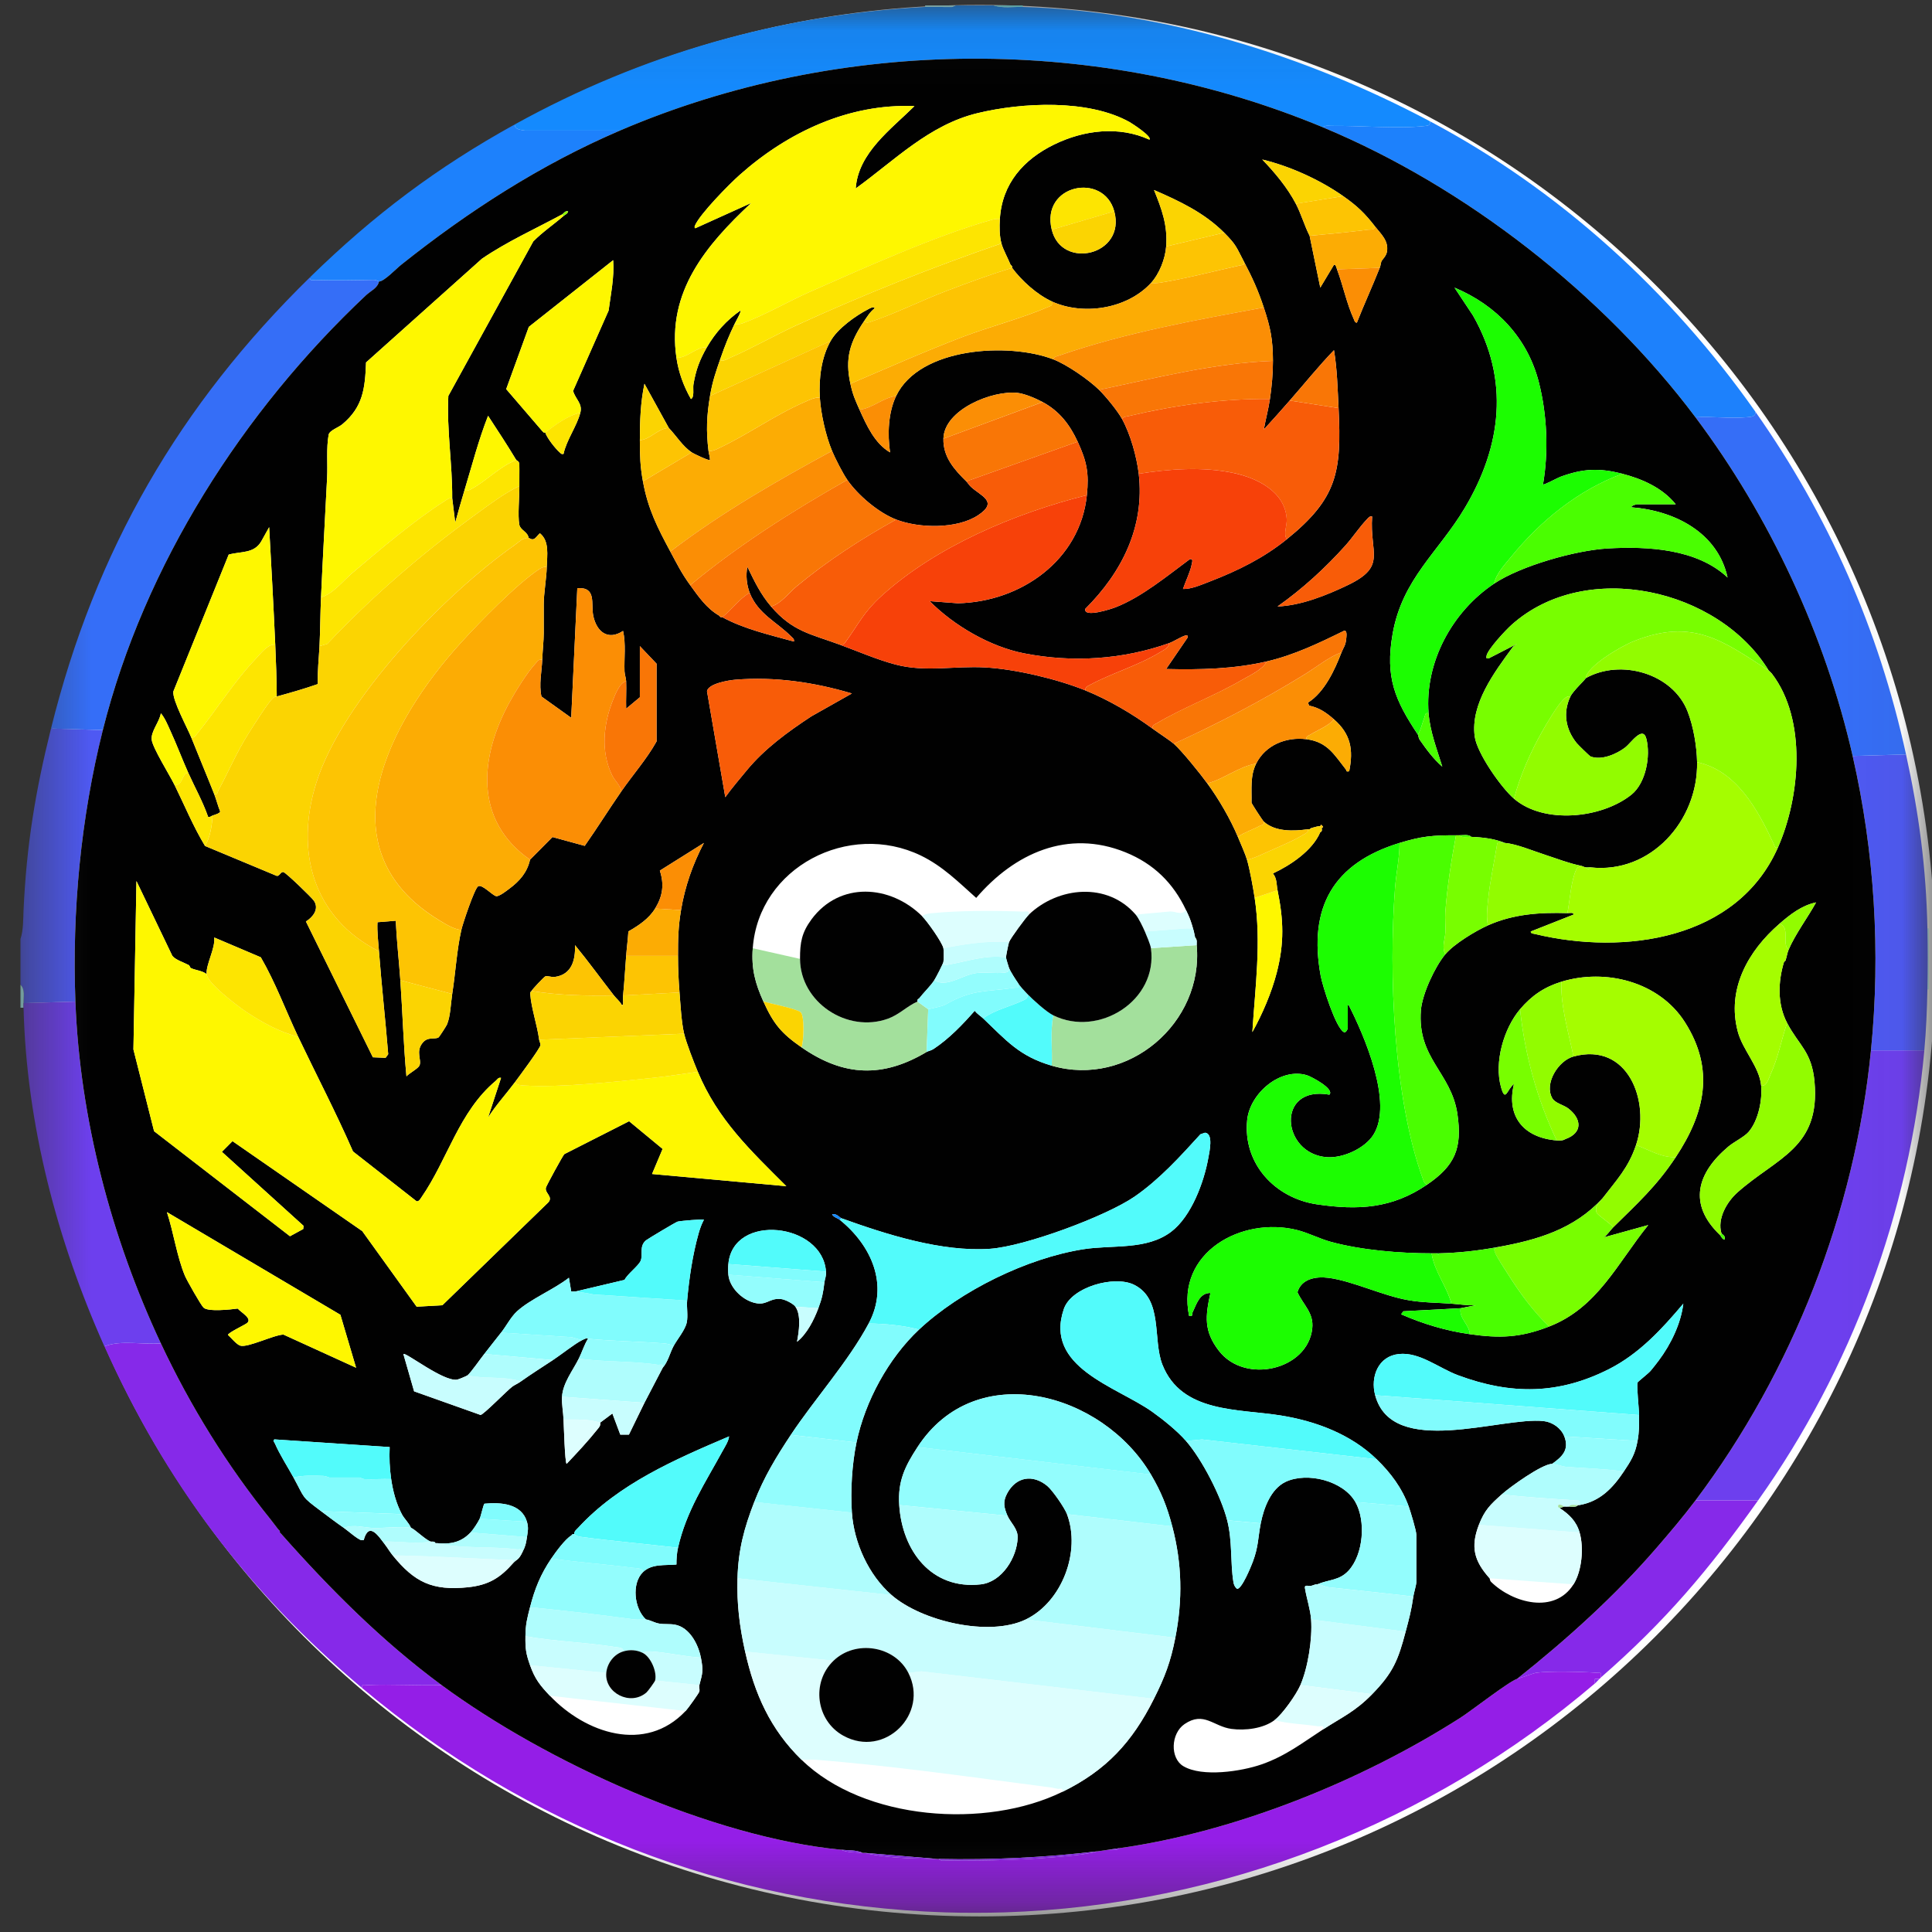<svg width="32" height="32" viewBox="0 0 32 32" fill="none" xmlns="http://www.w3.org/2000/svg">
<rect x="0" y="0" width="32" height="32" fill="#333333" stroke="none"/>
<g clip-path="url(#clip0_2854_68113)">
<mask id="mask0_2854_68113" style="mask-type:luminance" maskUnits="userSpaceOnUse" x="0" y="0" width="32" height="32">
<path d="M31.956 0.08H0.394V31.642H31.956V0.08Z" fill="white"/>
</mask>
<g mask="url(#mask0_2854_68113)">
<path d="M16.225 31.742C24.968 31.742 32.056 24.654 32.056 15.911C32.056 7.169 24.968 0.081 16.225 0.081C7.483 0.081 0.395 7.169 0.395 15.911C0.395 24.654 7.483 31.742 16.225 31.742Z" fill="white"/>
<path d="M16.46 0.09C16.605 0.14 16.786 0.11 16.94 0.115C19.299 0.187 21.639 0.924 23.687 2.01C23.687 2.079 23.657 2.081 23.599 2.087C23.148 2.137 22.531 2.08 22.057 2.085C22.014 2.086 21.944 2.069 21.918 2.111C18.238 0.576 13.935 0.591 10.27 2.162H8.691C8.629 2.151 8.526 2.149 8.526 2.061C10.627 0.899 12.912 0.242 15.323 0.115C15.47 0.107 15.62 0.12 15.767 0.116L15.829 0.09H16.46Z" fill="#148AFE"/>
<path d="M1.704 12.092C1.338 13.55 1.192 15.085 1.249 16.589L0.39 16.615C0.388 16.516 0.419 16.381 0.339 16.311V15.553C0.389 15.403 0.383 15.229 0.39 15.073C0.44 13.989 0.585 13.112 0.845 12.066L1.704 12.092Z" fill="#4E59F3"/>
<path d="M31.949 16.387H31.924C31.931 16.052 31.931 15.711 31.924 15.377H31.949V16.387Z" fill="#C8FDFE"/>
<path d="M0.39 16.615C0.39 16.64 0.389 16.665 0.39 16.691H0.339V16.311C0.419 16.381 0.388 16.516 0.39 16.615Z" fill="#AFFDFD"/>
<path d="M15.828 0.09L15.767 0.116C15.62 0.12 15.47 0.107 15.323 0.115V0.09H15.828Z" fill="#AFFDFD"/>
<path d="M16.94 0.09V0.115C16.786 0.11 16.605 0.14 16.46 0.09H16.94Z" fill="#81FCFD"/>
<path d="M25.127 27.808C25.195 27.789 25.413 27.71 25.442 27.706C25.666 27.676 26.218 27.689 26.455 27.707C26.532 27.713 26.52 27.695 26.517 27.783C26.508 27.791 26.5 27.801 26.492 27.808H26.416V27.884C23.704 30.198 20.235 31.561 16.637 31.675C16.319 31.684 15.97 31.685 15.652 31.675C12.066 31.558 8.721 30.249 5.999 27.96C5.985 27.884 6.038 27.911 6.087 27.91C6.494 27.893 6.906 27.921 7.313 27.91C9.052 29.191 11.778 30.429 13.933 30.638C14.034 30.686 14.174 30.68 14.287 30.689C14.295 30.69 14.304 30.688 14.312 30.689C14.479 30.728 14.661 30.751 14.831 30.765C15.062 30.784 15.294 30.785 15.525 30.79C15.534 30.791 15.542 30.79 15.55 30.79C15.577 30.832 15.646 30.815 15.689 30.816C16.364 30.824 17.04 30.806 17.711 30.739C17.864 30.724 18.031 30.705 18.178 30.664C18.238 30.657 18.303 30.645 18.355 30.638C18.411 30.633 18.497 30.661 18.532 30.613C20.466 30.341 22.551 29.498 24.19 28.451C24.37 28.336 25 27.845 25.127 27.808Z" fill="#941EE7"/>
<path d="M2.664 22.25C3.151 23.288 3.763 24.274 4.483 25.168L4.609 25.332L4.635 25.358V25.383L4.66 25.408C5.465 26.318 6.332 27.187 7.313 27.91C6.906 27.922 6.494 27.893 6.087 27.91C6.038 27.911 5.985 27.884 5.999 27.96C4.105 26.367 2.746 24.568 1.729 22.3C2.008 22.19 2.363 22.277 2.664 22.25Z" fill="#8629E9"/>
<path d="M1.249 16.589C1.322 18.529 1.844 20.502 2.664 22.249C2.363 22.277 2.008 22.19 1.729 22.3C0.946 20.553 0.437 18.617 0.39 16.691C0.389 16.665 0.39 16.64 0.39 16.615L1.249 16.589Z" fill="#6D3FEE"/>
<path d="M31.873 17.398C31.63 20.086 30.663 22.681 29.119 24.852H28.083C29.694 22.709 30.724 20.074 30.989 17.398H31.873Z" fill="#6D3FEE"/>
<path d="M31.57 12.496C31.783 13.469 31.904 14.377 31.924 15.377C31.931 15.711 31.931 16.052 31.924 16.387C31.917 16.731 31.904 17.055 31.873 17.398H30.989C31.151 15.77 31.049 14.114 30.686 12.521L31.57 12.496Z" fill="#4E59F3"/>
<path d="M29.119 24.852C28.301 26.004 27.585 26.851 26.517 27.783C26.52 27.695 26.533 27.713 26.455 27.707C26.218 27.689 25.666 27.676 25.442 27.706C25.413 27.71 25.196 27.789 25.127 27.808C25.957 27.149 26.746 26.439 27.439 25.636C27.657 25.385 27.884 25.117 28.084 24.852H29.119Z" fill="#8629E9"/>
<path d="M26.492 27.809C26.469 27.828 26.448 27.857 26.416 27.884L26.416 27.809H26.492Z" fill="#8629E9"/>
<path d="M5.14 4.587C5.126 4.664 5.179 4.636 5.227 4.638C5.547 4.649 5.872 4.64 6.192 4.636C6.237 4.636 6.272 4.663 6.277 4.663C6.255 4.772 6.134 4.821 6.062 4.89C4.025 6.805 2.389 9.358 1.703 12.092L0.845 12.067C1.576 9.117 2.974 6.704 5.14 4.587Z" fill="#356EF7"/>
<path d="M10.27 2.161C8.959 2.723 7.755 3.5 6.644 4.386C6.564 4.449 6.363 4.662 6.277 4.663C6.273 4.663 6.237 4.635 6.192 4.636C5.872 4.64 5.547 4.648 5.227 4.638C5.179 4.636 5.126 4.664 5.14 4.587C6.189 3.562 7.239 2.772 8.526 2.061C8.526 2.149 8.629 2.151 8.69 2.161H10.27Z" fill="#1D81FC"/>
<path d="M29.069 6.811C29.097 6.905 28.994 6.906 28.93 6.911C28.66 6.937 28.357 6.893 28.083 6.912C26.552 4.87 24.276 3.094 21.918 2.111C21.944 2.069 22.014 2.086 22.056 2.085C22.531 2.079 23.148 2.137 23.599 2.087C23.657 2.081 23.687 2.079 23.687 2.01C25.83 3.147 27.677 4.833 29.069 6.811Z" fill="#1D81FC"/>
<path d="M29.069 6.811C30.286 8.539 31.117 10.424 31.57 12.496L30.686 12.521C30.229 10.517 29.314 8.553 28.083 6.912C28.357 6.893 28.66 6.937 28.929 6.911C28.993 6.906 29.097 6.905 29.069 6.811Z" fill="#356EF7"/>
<path d="M4.862 24.473C5.058 24.832 4.984 24.779 5.317 25.029C5.444 25.124 5.566 25.217 5.696 25.307C5.757 25.349 5.932 25.503 5.987 25.51L6.024 25.509C6.111 25.189 6.272 25.447 6.378 25.585C6.422 25.642 6.452 25.697 6.505 25.762C6.865 26.205 7.158 26.351 7.752 26.29C8.097 26.253 8.285 26.133 8.501 25.888C8.555 25.826 8.585 25.849 8.652 25.711C8.704 25.607 8.711 25.573 8.728 25.459C8.741 25.367 8.758 25.308 8.728 25.206C8.639 24.902 8.291 24.88 8.024 24.906C8.006 24.918 7.965 25.114 7.945 25.155C7.915 25.218 7.84 25.333 7.793 25.383C7.637 25.548 7.459 25.582 7.237 25.56C7.229 25.558 7.22 25.562 7.212 25.56C7.204 25.535 7.184 25.534 7.161 25.534C7.153 25.535 7.144 25.533 7.136 25.534C7.051 25.509 6.862 25.32 6.808 25.307C6.767 25.215 6.699 25.16 6.656 25.08C6.562 24.903 6.508 24.697 6.479 24.498C6.453 24.317 6.446 24.152 6.454 23.968L4.547 23.841C4.51 23.857 4.545 23.889 4.554 23.91C4.631 24.089 4.766 24.298 4.862 24.473ZM9.511 25.408H9.486L9.461 25.433C9.358 25.496 9.204 25.707 9.132 25.813C8.955 26.074 8.857 26.314 8.779 26.621C8.731 26.808 8.705 26.902 8.703 27.101C8.7 27.306 8.711 27.389 8.779 27.581C8.86 27.811 8.946 27.916 9.107 28.086C9.696 28.708 10.69 29.047 11.356 28.339C11.394 28.299 11.576 28.045 11.583 28.017C11.592 27.983 11.576 27.937 11.584 27.91C11.638 27.705 11.651 27.675 11.609 27.455C11.566 27.234 11.421 26.955 11.181 26.91C11.09 26.893 11.007 26.907 10.92 26.892C10.841 26.879 10.768 26.833 10.699 26.823C10.502 26.643 10.459 26.225 10.649 26.04C10.795 25.897 11.013 25.931 11.204 25.913C11.203 25.825 11.21 25.721 11.23 25.636C11.367 25.028 11.68 24.561 11.967 24.035C12.008 23.96 12.065 23.877 12.076 23.791C11.178 24.174 10.247 24.575 9.574 25.307C9.546 25.338 9.511 25.358 9.511 25.408ZM22.777 23.109C23.06 24.162 24.87 23.46 25.569 23.538C25.714 23.554 25.857 23.654 25.91 23.791C25.996 24.013 25.875 24.128 25.708 24.246C25.542 24.246 25.01 24.629 24.874 24.751C24.684 24.921 24.59 25.011 24.495 25.256C24.352 25.627 24.419 25.857 24.672 26.141C24.677 26.147 24.674 26.179 24.698 26.202C25.056 26.552 25.749 26.74 26.062 26.242C26.202 26.019 26.236 25.635 26.163 25.383C26.108 25.192 25.987 25.081 25.834 24.978L25.91 24.953C25.935 24.956 25.961 24.952 25.986 24.953C26.032 24.956 26.112 24.968 26.138 24.928C26.146 24.927 26.155 24.929 26.163 24.928C26.504 24.867 26.714 24.645 26.896 24.372C27.014 24.195 27.084 24.083 27.123 23.867C27.151 23.712 27.15 23.595 27.148 23.437C27.147 23.325 27.105 22.962 27.123 22.899C27.127 22.885 27.301 22.75 27.339 22.706C27.373 22.666 27.44 22.58 27.473 22.536C27.673 22.269 27.841 21.925 27.881 21.593C27.527 22.012 27.151 22.423 26.652 22.676C25.815 23.1 25.028 23.104 24.154 22.78C23.832 22.662 23.513 22.39 23.168 22.427C22.828 22.463 22.695 22.804 22.777 23.109ZM19.644 23.867C19.911 24.173 20.226 24.788 20.326 25.181C20.415 25.528 20.376 25.878 20.429 26.202C20.436 26.247 20.453 26.288 20.49 26.316C20.568 26.324 20.721 25.945 20.75 25.87C20.847 25.61 20.834 25.475 20.882 25.231C20.931 24.981 21.048 24.661 21.294 24.544C21.652 24.375 22.249 24.526 22.449 24.878C22.626 25.19 22.583 25.746 22.336 26.015C22.182 26.182 22.009 26.159 21.817 26.242C21.809 26.242 21.8 26.242 21.792 26.242L21.716 26.267C21.677 26.275 21.602 26.239 21.614 26.305C21.641 26.473 21.703 26.654 21.716 26.823C21.739 27.141 21.666 27.615 21.539 27.91C21.472 28.065 21.244 28.39 21.11 28.491C20.923 28.631 20.622 28.667 20.396 28.636C20.096 28.595 19.94 28.339 19.62 28.556C19.393 28.71 19.375 29.12 19.601 29.254C19.914 29.439 20.561 29.34 20.895 29.224C21.296 29.085 21.583 28.859 21.918 28.642C22.233 28.438 22.446 28.349 22.727 28.061C23.075 27.704 23.158 27.496 23.282 27.025C23.339 26.81 23.377 26.673 23.409 26.444C23.416 26.391 23.459 26.25 23.459 26.204V25.421C23.459 25.352 23.362 25.035 23.333 24.953C23.224 24.648 23.033 24.393 22.802 24.17C22.375 23.756 21.797 23.539 21.216 23.445C20.515 23.331 19.572 23.41 19.253 22.603C19.088 22.186 19.271 21.519 18.782 21.279C18.457 21.119 17.746 21.316 17.621 21.68C17.288 22.648 18.491 22.964 19.081 23.381C19.261 23.509 19.5 23.701 19.644 23.867ZM12.064 20.936C12.059 20.986 12.059 21.062 12.064 21.113C12.084 21.319 12.277 21.514 12.475 21.573C12.7 21.64 12.732 21.495 12.935 21.516C13.002 21.523 13.139 21.592 13.175 21.643C13.275 21.787 13.232 22.063 13.201 22.224C13.366 22.094 13.481 21.863 13.554 21.668C13.615 21.507 13.635 21.41 13.655 21.239C13.662 21.18 13.686 21.143 13.681 21.062C13.625 20.253 12.141 20.084 12.064 20.936ZM9.536 21.39C9.513 21.387 9.486 21.395 9.461 21.39L9.423 21.163C9.178 21.356 8.786 21.516 8.564 21.719C8.46 21.814 8.386 21.964 8.299 22.073C8.205 22.19 8.114 22.31 8.021 22.427C7.959 22.503 7.799 22.736 7.743 22.78C7.726 22.793 7.597 22.847 7.572 22.851C7.348 22.89 6.715 22.39 6.681 22.427L6.859 23.045L7.959 23.436C8.007 23.434 8.398 23.032 8.485 22.967C8.521 22.94 8.576 22.918 8.627 22.881C8.791 22.764 8.987 22.64 9.158 22.527C9.279 22.448 9.534 22.247 9.638 22.199C9.663 22.188 9.717 22.153 9.739 22.174C9.675 22.274 9.639 22.399 9.587 22.502C9.488 22.701 9.322 22.907 9.309 23.134C9.302 23.263 9.329 23.385 9.334 23.513C9.339 23.613 9.356 24.224 9.385 24.246C9.554 24.067 9.739 23.87 9.892 23.678C9.922 23.64 9.948 23.62 9.941 23.563L10.143 23.412L10.274 23.762H10.417L10.674 23.235L10.977 22.654C11.065 22.554 11.095 22.412 11.154 22.3C11.211 22.19 11.35 22.028 11.375 21.903C11.398 21.791 11.371 21.657 11.381 21.542C11.415 21.17 11.47 20.79 11.571 20.43C11.593 20.352 11.62 20.275 11.659 20.203C11.639 20.189 11.272 20.221 11.223 20.234C11.193 20.242 10.729 20.52 10.699 20.544C10.581 20.644 10.655 20.785 10.61 20.885C10.57 20.972 10.393 21.1 10.344 21.199L9.536 21.39ZM5.638 21.777L2.765 20.077C2.873 20.405 2.931 20.816 3.063 21.131C3.095 21.207 3.323 21.609 3.37 21.657C3.442 21.731 3.821 21.69 3.937 21.674C3.997 21.742 4.189 21.842 4.088 21.917C4.042 21.951 3.776 22.075 3.776 22.111C3.829 22.158 3.915 22.267 3.979 22.288C4.1 22.327 4.538 22.108 4.695 22.105L5.898 22.654L5.638 21.777ZM13.933 20.177C13.921 20.174 13.842 20.087 13.782 20.114C13.809 20.163 13.874 20.176 13.908 20.203C14.432 20.625 14.73 21.282 14.388 21.921C14.052 22.551 13.498 23.165 13.099 23.765C12.857 24.131 12.654 24.464 12.493 24.878C12.324 25.312 12.229 25.671 12.215 26.141C12.203 26.57 12.249 26.937 12.341 27.354C12.498 28.056 12.758 28.642 13.277 29.148C14.312 30.158 16.336 30.297 17.597 29.678C18.322 29.323 18.753 28.856 19.113 28.137C19.294 27.776 19.389 27.526 19.467 27.126C19.59 26.498 19.579 25.901 19.416 25.282C19.33 24.953 19.235 24.715 19.063 24.422C18.261 23.061 16.163 22.482 15.197 23.968C14.991 24.284 14.868 24.53 14.894 24.928C14.942 25.683 15.425 26.335 16.245 26.242C16.597 26.202 16.845 25.796 16.856 25.468C16.86 25.32 16.738 25.221 16.687 25.105C16.628 24.968 16.607 24.872 16.683 24.733C16.832 24.458 17.106 24.415 17.345 24.611C17.434 24.685 17.633 24.974 17.673 25.08C17.905 25.699 17.591 26.532 16.991 26.823C16.383 27.117 15.266 26.853 14.767 26.419C14.388 26.089 14.144 25.554 14.11 25.054C14.085 24.689 14.112 24.25 14.186 23.892C14.328 23.21 14.715 22.498 15.222 22.022C15.909 21.378 17.014 20.837 17.946 20.691C18.431 20.615 18.991 20.71 19.399 20.401C19.734 20.147 19.944 19.576 20.015 19.172C20.032 19.076 20.102 18.774 19.959 18.761L19.883 18.787C19.549 19.154 19.203 19.536 18.793 19.819C18.316 20.147 16.969 20.645 16.398 20.684C15.595 20.739 14.684 20.447 13.933 20.177ZM25.86 16.261C25.578 16.348 25.367 16.492 25.177 16.716C24.906 17.037 24.746 17.593 24.861 18.005C24.936 18.272 24.96 18.042 25.076 17.954C24.943 18.498 25.244 18.846 25.784 18.889C25.807 18.891 25.837 18.891 25.86 18.889C25.907 18.884 25.907 18.874 25.935 18.864C26.218 18.759 26.197 18.529 25.974 18.358C25.896 18.3 25.756 18.271 25.711 18.191C25.572 17.947 25.809 17.568 26.062 17.499C26.963 17.253 27.34 18.238 27.098 18.965C26.971 19.345 26.773 19.548 26.542 19.849C26.07 20.361 25.464 20.538 24.799 20.657C24.474 20.716 24.17 20.751 23.838 20.759C23.822 20.759 23.805 20.759 23.788 20.759C23.762 20.759 23.737 20.759 23.712 20.759C23.188 20.76 22.55 20.707 22.044 20.569C21.855 20.518 21.668 20.419 21.483 20.373C20.559 20.144 19.479 20.749 19.695 21.795C19.768 21.809 19.735 21.773 19.752 21.739C19.816 21.607 19.866 21.413 20.048 21.416C19.965 21.802 19.935 22.044 20.189 22.374C20.623 22.935 21.663 22.689 21.735 22.002C21.763 21.744 21.586 21.615 21.49 21.403C21.556 21.177 21.798 21.139 22.004 21.165C22.403 21.216 22.906 21.463 23.327 21.535C23.56 21.576 23.805 21.576 24.04 21.593C24.175 21.602 24.309 21.626 24.445 21.618L24.192 21.668L23.244 21.719L23.207 21.769C23.574 21.929 23.945 22.041 24.344 22.098C24.845 22.169 25.18 22.156 25.657 21.972C26.459 21.661 26.787 20.926 27.3 20.291L26.567 20.494C26.626 20.449 26.67 20.378 26.719 20.329C27.12 19.932 27.434 19.652 27.755 19.167C28.236 18.439 28.409 17.718 27.907 16.93C27.481 16.261 26.596 16.035 25.86 16.261ZM29.473 15.301C28.955 15.75 28.595 16.383 28.784 17.089C28.865 17.394 29.14 17.666 29.17 17.979C29.192 18.219 29.124 18.558 28.964 18.746C28.893 18.83 28.722 18.911 28.627 18.991C28.108 19.428 27.954 19.944 28.488 20.455C28.509 20.477 28.523 20.526 28.563 20.531C28.591 20.473 28.515 20.436 28.513 20.43C28.438 20.187 28.603 19.905 28.779 19.749C29.433 19.168 30.153 19.017 30.054 17.916C30.009 17.416 29.791 17.311 29.6 16.943C29.437 16.632 29.449 16.261 29.549 15.932C29.55 15.929 29.57 15.921 29.574 15.908C29.593 15.854 29.603 15.78 29.625 15.73C29.738 15.468 29.94 15.2 30.08 14.947C29.843 14.996 29.651 15.146 29.473 15.301ZM12.468 15.705C12.443 16.045 12.508 16.288 12.645 16.59C12.812 16.959 12.942 17.116 13.277 17.348C13.977 17.833 14.623 17.855 15.348 17.423C15.374 17.408 15.419 17.403 15.463 17.374C15.719 17.205 15.943 16.971 16.144 16.742C16.183 16.792 16.24 16.827 16.283 16.867C16.665 17.23 16.881 17.494 17.42 17.651C18.684 18.019 19.938 16.942 19.821 15.655C19.819 15.63 19.824 15.603 19.821 15.579C19.815 15.536 19.796 15.531 19.795 15.528C19.779 15.443 19.771 15.409 19.745 15.326C19.708 15.208 19.695 15.181 19.644 15.073C19.433 14.625 19.108 14.306 18.642 14.117C17.684 13.729 16.802 14.134 16.169 14.872C15.874 14.609 15.615 14.347 15.253 14.171C14.059 13.594 12.566 14.364 12.468 15.705ZM11.28 15.073C11.345 14.683 11.475 14.311 11.659 13.962L10.929 14.42C11.005 14.653 10.976 14.842 10.851 15.048C10.748 15.217 10.578 15.33 10.408 15.427C10.4 15.562 10.381 15.697 10.371 15.832C10.353 16.052 10.343 16.268 10.32 16.489C10.315 16.538 10.324 16.59 10.32 16.64H10.295C10.265 16.582 10.205 16.536 10.169 16.489C9.953 16.212 9.747 15.926 9.524 15.655C9.532 15.898 9.472 16.143 9.189 16.181C9.129 16.189 9.068 16.157 9.032 16.172C9.01 16.181 8.821 16.381 8.804 16.413C8.795 16.43 8.78 16.421 8.783 16.467C8.798 16.693 8.899 16.984 8.93 17.221C8.934 17.25 8.953 17.279 8.952 17.31C8.949 17.361 8.591 17.841 8.526 17.929C8.381 18.123 8.214 18.304 8.084 18.51L8.299 17.853C8.251 17.842 8.238 17.88 8.21 17.903C7.599 18.415 7.416 19.203 6.98 19.832C6.962 19.858 6.938 19.904 6.9 19.897L5.847 19.072C5.567 18.43 5.231 17.787 4.938 17.171C4.732 16.736 4.563 16.275 4.32 15.856L3.549 15.528C3.568 15.706 3.41 15.977 3.422 16.134C3.347 16.075 3.236 16.071 3.161 16.034C3.147 16.026 3.143 15.993 3.125 15.984C3.049 15.943 2.904 15.898 2.854 15.831L2.26 14.593L2.21 17.382L2.552 18.736L4.803 20.476L5.023 20.356L5.027 20.303L3.675 19.078L3.851 18.901L6 20.391L6.901 21.643L7.327 21.619L9.083 19.914C9.165 19.819 9.02 19.761 9.042 19.672C9.052 19.634 9.323 19.138 9.347 19.116L10.42 18.571L10.975 19.03L10.8 19.445L13.024 19.647C12.428 19.052 11.89 18.548 11.558 17.752C11.492 17.595 11.368 17.276 11.331 17.12C11.286 16.931 11.271 16.638 11.255 16.438C11.238 16.227 11.23 16.044 11.23 15.832C11.229 15.552 11.234 15.35 11.28 15.073ZM14.11 11.486C13.486 11.3 12.832 11.204 12.178 11.258C12.065 11.268 11.734 11.322 11.71 11.448L12.013 13.204C12.124 13.05 12.246 12.908 12.367 12.761C12.662 12.403 13.044 12.124 13.44 11.864L14.11 11.486ZM29.296 11.107C28.467 9.75 26.268 9.249 25.038 10.348C24.944 10.431 24.636 10.759 24.621 10.866C24.616 10.905 24.62 10.91 24.659 10.904L25.127 10.664C25.101 10.688 25.076 10.692 25.052 10.723C24.753 11.133 24.353 11.659 24.426 12.199C24.463 12.474 24.864 13.047 25.077 13.229C25.573 13.656 26.527 13.557 27.02 13.163C27.261 12.971 27.342 12.524 27.269 12.237C27.21 12.008 27.01 12.311 26.919 12.38C26.774 12.491 26.526 12.599 26.345 12.53C26.328 12.523 26.135 12.334 26.113 12.306C25.93 12.077 25.884 11.805 26.011 11.536C26.056 11.441 26.262 11.253 26.264 11.233C26.842 10.906 27.705 11.152 27.951 11.782C28.049 12.033 28.103 12.354 28.109 12.622C28.128 13.594 27.338 14.481 26.34 14.366C26.315 14.363 26.287 14.37 26.264 14.366C26.234 14.361 26.21 14.345 26.188 14.341C25.976 14.297 25.787 14.221 25.597 14.16C25.406 14.099 25.114 13.976 24.925 13.962C24.755 13.891 24.552 13.868 24.369 13.861C24.327 13.816 24.23 13.836 24.167 13.835C24.15 13.835 24.133 13.835 24.116 13.835C23.733 13.834 23.547 13.85 23.181 13.962C22.084 14.298 21.666 15.028 21.875 16.165C21.906 16.331 22.124 17.027 22.259 17.095C22.294 17.112 22.322 17.043 22.322 17.032V16.653L22.335 16.64C22.595 17.148 23.081 18.269 22.748 18.796C22.605 19.022 22.245 19.184 21.982 19.167C21.224 19.117 21.124 17.972 22.019 18.131C22.108 18.038 21.725 17.834 21.646 17.809C21.208 17.677 20.703 18.107 20.657 18.551C20.584 19.273 21.117 19.843 21.808 19.947C22.501 20.05 23.057 20.016 23.636 19.622C24.097 19.308 24.223 19.021 24.139 18.45C24.037 17.761 23.469 17.533 23.535 16.729C23.558 16.461 23.766 16.013 23.939 15.806C24.085 15.633 24.439 15.419 24.647 15.326C25.067 15.139 25.503 15.11 25.961 15.124C25.99 15.125 26.067 15.105 26.062 15.149L25.355 15.428C25.348 15.463 25.399 15.464 25.425 15.47C26.909 15.827 28.774 15.564 29.448 14.037C29.815 13.206 29.934 11.923 29.347 11.157C29.34 11.148 29.33 11.14 29.322 11.132C29.312 11.124 29.306 11.113 29.296 11.107ZM22.727 8.554C22.682 8.546 22.664 8.577 22.638 8.604C22.517 8.73 22.404 8.902 22.285 9.035C21.945 9.413 21.576 9.751 21.16 10.045C21.547 10.031 21.983 9.856 22.331 9.688C22.974 9.377 22.683 9.166 22.727 8.554ZM23.485 12.168C23.494 12.181 23.494 12.223 23.513 12.251C23.623 12.409 23.742 12.572 23.889 12.698C23.8 12.409 23.686 12.119 23.662 11.814C23.595 10.972 24.052 10.13 24.748 9.666C25.193 9.37 26.096 9.115 26.629 9.084C27.291 9.045 28.108 9.09 28.614 9.565C28.45 8.818 27.733 8.457 27.022 8.402C27.012 8.376 27.105 8.352 27.111 8.352H27.755C27.537 8.082 27.201 7.932 26.87 7.847C26.486 7.748 26.221 7.76 25.846 7.897C25.799 7.914 25.572 8.038 25.557 8.024C25.651 7.479 25.625 6.873 25.489 6.335C25.302 5.598 24.786 5.055 24.091 4.764L24.398 5.227C25.004 6.291 24.872 7.388 24.263 8.411C23.825 9.147 23.227 9.585 23.066 10.499C22.94 11.219 23.105 11.597 23.485 12.168ZM8.981 7.139L9.006 7.164H9.031C9.06 7.256 9.2 7.432 9.271 7.494C9.293 7.513 9.299 7.527 9.334 7.518C9.382 7.29 9.555 7.058 9.612 6.836C9.652 6.683 9.533 6.617 9.492 6.474L10.08 5.144C10.117 4.869 10.177 4.586 10.156 4.309L8.759 5.414L8.384 6.445L8.981 7.139ZM9.309 3.552C8.866 3.791 8.4 4 7.983 4.285L6.063 6.003C6.046 6.434 6.014 6.738 5.671 7.026C5.608 7.08 5.456 7.129 5.443 7.202C5.403 7.426 5.429 7.683 5.418 7.91C5.384 8.57 5.347 9.233 5.317 9.894C5.305 10.162 5.305 10.434 5.292 10.702C5.281 10.912 5.257 11.12 5.263 11.331C5.038 11.409 4.811 11.474 4.584 11.536C4.582 11.25 4.572 10.962 4.559 10.677C4.53 10.029 4.494 9.379 4.458 8.732L4.327 8.967C4.207 9.174 3.986 9.13 3.788 9.186L2.871 11.454C2.854 11.601 3.105 12.057 3.169 12.218C3.293 12.529 3.425 12.842 3.548 13.153C3.582 13.24 3.61 13.352 3.647 13.442C3.64 13.473 3.556 13.496 3.523 13.507C3.5 13.515 3.478 13.539 3.448 13.532C3.36 13.279 3.228 13.043 3.118 12.8C3.015 12.569 2.926 12.33 2.82 12.1C2.778 12.008 2.73 11.889 2.664 11.814C2.643 11.956 2.495 12.115 2.513 12.254C2.53 12.391 2.813 12.842 2.891 13.002C3.057 13.339 3.201 13.69 3.396 14.012L4.583 14.507C4.631 14.516 4.648 14.436 4.694 14.444C4.732 14.45 5.166 14.867 5.202 14.923C5.288 15.057 5.184 15.19 5.067 15.263L6.176 17.512L6.387 17.521L6.43 17.461C6.384 16.892 6.32 16.324 6.277 15.756C6.265 15.596 6.244 15.436 6.252 15.275L6.555 15.25C6.57 15.579 6.608 15.908 6.631 16.236C6.668 16.766 6.682 17.299 6.732 17.828C6.777 17.776 6.924 17.7 6.947 17.65C6.99 17.558 6.88 17.421 6.999 17.273C7.086 17.165 7.197 17.221 7.263 17.183C7.275 17.177 7.391 16.997 7.403 16.97C7.462 16.833 7.466 16.619 7.49 16.463C7.545 16.114 7.565 15.739 7.641 15.402C7.665 15.298 7.858 14.719 7.919 14.68C7.982 14.639 8.152 14.827 8.217 14.843C8.264 14.854 8.391 14.754 8.437 14.719C8.606 14.594 8.732 14.45 8.779 14.239L9.151 13.864L9.685 14.01C9.894 13.712 10.088 13.401 10.295 13.102C10.484 12.829 10.711 12.574 10.875 12.28L10.875 10.993L10.598 10.702V11.549L10.371 11.738C10.366 11.587 10.377 11.434 10.371 11.283C10.368 11.229 10.347 11.177 10.344 11.12C10.336 10.897 10.369 10.669 10.32 10.45C10.067 10.617 9.88 10.461 9.826 10.198C9.785 9.997 9.886 9.72 9.562 9.742L9.461 11.889L8.968 11.536C8.924 11.335 8.973 11.125 8.981 10.93C8.986 10.792 9.006 10.607 9.006 10.487V10.007C9.006 9.825 9.052 9.578 9.056 9.388C9.061 9.198 9.103 8.962 8.943 8.833C8.908 8.858 8.877 8.918 8.836 8.93C8.796 8.941 8.764 8.908 8.754 8.908C8.745 8.811 8.619 8.782 8.602 8.693C8.572 8.536 8.605 8.229 8.602 8.049C8.6 7.927 8.605 7.804 8.601 7.682C8.592 7.63 8.558 7.63 8.551 7.619C8.402 7.372 8.242 7.129 8.084 6.887C7.926 7.288 7.817 7.712 7.692 8.125C7.639 8.301 7.588 8.478 7.54 8.655L7.49 8.251C7.494 7.687 7.397 7.122 7.426 6.557L8.833 3.998C8.987 3.842 9.17 3.719 9.334 3.577C9.359 3.555 9.403 3.54 9.41 3.501C9.36 3.486 9.34 3.535 9.309 3.552ZM17.42 3.804C17.585 4.477 18.652 4.23 18.456 3.501C18.281 2.848 17.237 3.052 17.42 3.804ZM21.463 3.374C21.551 3.543 21.604 3.735 21.691 3.905L21.868 4.764L22.095 4.385C22.127 4.38 22.136 4.436 22.145 4.461C22.244 4.723 22.306 5.03 22.422 5.283C22.433 5.308 22.439 5.343 22.474 5.345C22.594 5.04 22.732 4.741 22.853 4.436C22.868 4.398 22.869 4.36 22.88 4.33C22.894 4.297 22.961 4.245 22.973 4.164C23.001 3.986 22.872 3.875 22.777 3.754C22.604 3.531 22.483 3.414 22.247 3.248C21.86 2.977 21.368 2.753 20.907 2.642C21.116 2.86 21.322 3.105 21.463 3.374ZM16.561 3.627C16.597 3.042 16.952 2.641 17.462 2.393C17.952 2.154 18.531 2.082 19.037 2.313C19.09 2.264 18.745 2.042 18.709 2.022C18.026 1.64 16.928 1.696 16.187 1.875C15.387 2.07 14.821 2.654 14.173 3.122C14.215 2.531 14.758 2.142 15.146 1.758C14.061 1.712 13.049 2.189 12.254 2.895C12.079 3.05 11.59 3.546 11.508 3.741C11.502 3.756 11.503 3.784 11.52 3.779L12.442 3.362C11.696 4.06 11.043 4.832 11.204 5.927C11.24 6.171 11.323 6.396 11.444 6.609C11.505 6.582 11.475 6.433 11.485 6.371C11.525 6.129 11.588 5.961 11.71 5.749C11.849 5.509 12.036 5.301 12.265 5.143C12.281 5.162 12.183 5.332 12.164 5.371C12.069 5.571 12.009 5.719 11.937 5.927C11.858 6.154 11.801 6.314 11.76 6.558C11.705 6.889 11.694 7.132 11.735 7.468C11.741 7.519 11.759 7.567 11.76 7.619C11.744 7.636 11.492 7.517 11.457 7.493C11.306 7.392 11.202 7.218 11.078 7.089L10.674 6.356C10.609 6.665 10.598 6.976 10.598 7.291C10.598 7.543 10.603 7.724 10.649 7.973C10.732 8.433 10.892 8.743 11.103 9.136C11.217 9.348 11.285 9.489 11.432 9.692C11.57 9.882 11.702 10.076 11.912 10.197C11.919 10.205 11.927 10.217 11.937 10.222C11.944 10.226 11.956 10.219 11.962 10.222C12.329 10.421 12.751 10.515 13.15 10.626C13.159 10.581 13.127 10.565 13.1 10.538C12.87 10.304 12.555 10.171 12.417 9.818C12.367 9.688 12.35 9.525 12.379 9.388C12.495 9.627 12.597 9.842 12.771 10.045C13.127 10.461 13.427 10.5 13.908 10.677C14.211 10.788 14.518 10.923 14.83 11.006C15.331 11.139 15.808 11.025 16.322 11.055C16.821 11.083 17.512 11.247 17.976 11.435C18.358 11.59 18.756 11.823 19.088 12.067C19.175 12.131 19.382 12.267 19.442 12.319C19.581 12.443 19.876 12.81 19.997 12.976C20.184 13.23 20.381 13.57 20.503 13.861C20.543 13.956 20.63 14.157 20.654 14.239C20.701 14.399 20.755 14.701 20.781 14.871C20.894 15.609 20.789 16.356 20.743 17.095C20.91 16.794 21.061 16.443 21.147 16.11C21.274 15.616 21.26 15.238 21.16 14.745C21.141 14.652 21.154 14.556 21.084 14.467C21.375 14.331 21.739 14.088 21.867 13.785C21.868 13.783 21.888 13.778 21.893 13.759C21.896 13.745 21.891 13.725 21.893 13.709C21.938 13.704 21.902 13.678 21.88 13.659L21.867 13.684C21.823 13.681 21.783 13.701 21.741 13.709C21.706 13.716 21.693 13.734 21.691 13.735C21.682 13.735 21.674 13.733 21.665 13.735C21.43 13.768 21.121 13.781 20.932 13.608C20.91 13.587 20.731 13.312 20.729 13.294C20.734 13.073 20.704 12.853 20.806 12.648C20.961 12.338 21.305 12.201 21.64 12.244C21.987 12.287 22.103 12.506 22.29 12.742C22.306 12.762 22.289 12.789 22.347 12.774C22.42 12.413 22.371 12.157 22.095 11.915C21.971 11.806 21.853 11.722 21.682 11.687L21.665 11.637C21.939 11.465 22.108 11.095 22.221 10.803C22.251 10.726 22.286 10.695 22.297 10.588C22.3 10.55 22.321 10.432 22.259 10.449C21.849 10.651 21.431 10.851 20.983 10.955C20.436 11.082 19.875 11.094 19.315 11.081L19.669 10.563C19.677 10.528 19.667 10.515 19.632 10.526C19.556 10.549 19.443 10.624 19.366 10.652C18.597 10.925 17.764 10.979 16.96 10.821C16.399 10.711 15.798 10.361 15.399 9.957L15.864 9.992C16.907 9.97 17.891 9.28 18.002 8.201C18.039 7.836 18.001 7.644 17.85 7.316C17.72 7.035 17.548 6.809 17.269 6.659C17.158 6.6 16.979 6.522 16.852 6.507C16.44 6.462 15.637 6.782 15.626 7.266C15.619 7.57 15.806 7.777 16.005 7.973C16.029 7.997 16.049 8.032 16.08 8.062C16.244 8.216 16.545 8.306 16.2 8.534C15.85 8.765 15.223 8.752 14.843 8.605C14.551 8.492 14.211 8.204 14.034 7.948C13.956 7.835 13.835 7.596 13.781 7.468C13.678 7.219 13.596 6.855 13.579 6.584C13.561 6.272 13.602 5.924 13.757 5.649C13.871 5.443 14.172 5.229 14.38 5.122C14.407 5.108 14.464 5.07 14.489 5.105C14.407 5.168 14.367 5.241 14.312 5.32C14.075 5.668 13.994 5.938 14.085 6.356C14.124 6.536 14.162 6.62 14.236 6.786C14.353 7.045 14.487 7.344 14.742 7.493C14.699 7.192 14.71 6.837 14.843 6.558C15.232 5.747 16.713 5.669 17.446 5.952C17.67 6.038 18.03 6.287 18.204 6.457C18.318 6.57 18.506 6.799 18.583 6.937C18.722 7.188 18.827 7.562 18.861 7.847C18.963 8.723 18.583 9.479 17.976 10.084C17.942 10.24 18.415 10.084 18.481 10.057C18.912 9.888 19.336 9.536 19.707 9.262C19.769 9.251 19.745 9.308 19.739 9.344C19.717 9.468 19.635 9.631 19.594 9.755C19.731 9.761 19.912 9.68 20.048 9.628C20.506 9.451 20.932 9.24 21.312 8.933C22.151 8.255 22.223 7.817 22.171 6.76C22.155 6.441 22.148 6.117 22.095 5.8C21.838 6.066 21.606 6.356 21.362 6.634C21.221 6.795 21.078 6.956 20.933 7.114C20.963 6.945 21.009 6.779 21.034 6.609C21.065 6.396 21.084 6.192 21.084 5.977C21.083 5.621 21.041 5.419 20.932 5.093C20.836 4.803 20.745 4.603 20.604 4.335C20.475 4.089 20.479 4.058 20.276 3.854C19.945 3.523 19.541 3.333 19.114 3.147C19.242 3.464 19.342 3.731 19.315 4.082C19.3 4.287 19.203 4.535 19.063 4.688C18.668 5.117 17.943 5.232 17.42 4.992C17.175 4.879 16.923 4.651 16.763 4.436C16.76 4.43 16.767 4.418 16.763 4.41C16.758 4.401 16.746 4.393 16.738 4.385C16.696 4.28 16.612 4.128 16.587 4.032C16.553 3.905 16.553 3.758 16.561 3.627ZM21.918 2.111C24.276 3.094 26.552 4.87 28.083 6.912C29.314 8.554 30.23 10.518 30.686 12.522C31.049 14.114 31.151 15.77 30.989 17.398C30.724 20.074 29.694 22.709 28.083 24.852C27.884 25.117 27.656 25.385 27.439 25.636C26.745 26.439 25.956 27.149 25.127 27.808C25 27.845 24.37 28.336 24.19 28.451C22.551 29.498 20.466 30.341 18.532 30.613C18.474 30.621 18.406 30.632 18.355 30.638C18.303 30.645 18.238 30.657 18.178 30.664C17.308 30.766 16.428 30.809 15.55 30.79C15.542 30.79 15.534 30.791 15.525 30.79L14.312 30.689C14.304 30.688 14.295 30.69 14.287 30.689C14.187 30.64 14.045 30.649 13.933 30.638C11.778 30.429 9.052 29.191 7.313 27.91C6.332 27.187 5.465 26.318 4.66 25.408L4.635 25.383V25.358L4.609 25.332L4.483 25.168C3.762 24.274 3.151 23.288 2.664 22.25C1.844 20.502 1.322 18.529 1.249 16.59C1.192 15.085 1.338 13.55 1.703 12.092C2.389 9.358 4.025 6.805 6.062 4.89C6.134 4.821 6.255 4.772 6.277 4.663C6.363 4.662 6.564 4.449 6.644 4.386C7.755 3.5 8.959 2.723 10.269 2.162C13.935 0.591 18.238 0.576 21.918 2.111Z" fill="#010101"/>
<path d="M18.178 30.664C18.03 30.706 17.863 30.725 17.71 30.739C17.039 30.806 16.364 30.825 15.689 30.816C15.646 30.816 15.577 30.832 15.55 30.79C16.428 30.81 17.308 30.767 18.178 30.664Z" fill="#8629E9"/>
<path d="M15.525 30.79C15.294 30.785 15.062 30.784 14.831 30.765C14.661 30.751 14.479 30.728 14.312 30.689L15.525 30.79Z" fill="#8629E9"/>
<path d="M14.287 30.689C14.174 30.68 14.034 30.686 13.933 30.638C14.045 30.649 14.187 30.64 14.287 30.689Z" fill="#8629E9"/>
<path d="M18.532 30.613C18.497 30.661 18.411 30.633 18.355 30.638C18.406 30.632 18.475 30.621 18.532 30.613Z" fill="#8629E9"/>
<path d="M11.558 17.752C11.89 18.548 12.428 19.052 13.024 19.647L10.8 19.445L10.975 19.03L10.42 18.571L9.347 19.116C9.323 19.138 9.052 19.634 9.042 19.672C9.02 19.761 9.165 19.819 9.083 19.914L7.327 21.619L6.901 21.643L6 20.391L3.851 18.901L3.675 19.078L5.027 20.303L5.023 20.356L4.803 20.476L2.552 18.736L2.21 17.382L2.26 14.593L2.854 15.831C2.904 15.898 3.049 15.943 3.125 15.984C3.143 15.993 3.147 16.026 3.161 16.034C3.236 16.071 3.347 16.075 3.422 16.134C3.433 16.284 3.924 16.654 4.061 16.747C4.317 16.921 4.635 17.099 4.938 17.171C5.231 17.787 5.567 18.43 5.847 19.072L6.9 19.897C6.938 19.904 6.962 19.858 6.98 19.832C7.416 19.203 7.599 18.415 8.21 17.903C8.238 17.88 8.251 17.842 8.299 17.853L8.084 18.51C8.214 18.304 8.381 18.123 8.526 17.929C8.569 17.973 8.632 17.977 8.69 17.98C9.295 18.016 10.193 17.916 10.812 17.853C11.061 17.827 11.311 17.787 11.558 17.752Z" fill="#FEF700"/>
<path d="M11.204 5.927C11.044 4.832 11.696 4.06 12.443 3.362L11.52 3.779C11.504 3.784 11.502 3.756 11.508 3.741C11.59 3.546 12.079 3.05 12.254 2.895C13.049 2.189 14.061 1.712 15.146 1.757C14.758 2.142 14.215 2.531 14.174 3.121C14.821 2.654 15.387 2.07 16.187 1.875C16.928 1.695 18.026 1.64 18.71 2.022C18.746 2.042 19.09 2.264 19.038 2.313C18.531 2.082 17.952 2.154 17.462 2.392C16.952 2.641 16.597 3.042 16.561 3.627C16.51 3.622 16.463 3.63 16.415 3.644C15.471 3.914 14.321 4.435 13.411 4.835C13.059 4.991 12.657 5.224 12.309 5.351C12.26 5.369 12.217 5.377 12.165 5.371C12.183 5.332 12.281 5.162 12.265 5.143C12.036 5.301 11.849 5.509 11.71 5.749C11.526 5.746 11.389 5.93 11.204 5.927Z" fill="#FEF700"/>
<path d="M8.602 8.049C8.605 8.228 8.573 8.535 8.602 8.692C8.62 8.782 8.745 8.811 8.754 8.908C8.647 8.913 8.61 8.967 8.529 9.024C7.358 9.845 5.675 11.588 5.24 12.962C4.881 14.099 5.184 15.206 6.277 15.756C6.32 16.324 6.384 16.892 6.43 17.46L6.387 17.521L6.176 17.512L5.067 15.262C5.185 15.19 5.288 15.057 5.202 14.923C5.166 14.867 4.732 14.45 4.694 14.444C4.648 14.436 4.631 14.515 4.583 14.507L3.396 14.012C3.485 13.861 3.508 13.68 3.523 13.507C3.556 13.495 3.64 13.473 3.647 13.441C3.61 13.352 3.582 13.239 3.548 13.153C3.61 13.167 3.6 13.121 3.62 13.086C3.793 12.765 3.917 12.463 4.119 12.144C4.192 12.03 4.442 11.628 4.523 11.561C4.551 11.538 4.556 11.543 4.584 11.536C4.811 11.474 5.039 11.409 5.263 11.33C5.257 11.12 5.281 10.911 5.292 10.702L5.42 10.665C6.163 9.879 6.986 9.17 7.861 8.534C8.096 8.363 8.343 8.175 8.602 8.049Z" fill="#FBD402"/>
<path d="M9.057 9.388C9.052 9.578 9.006 9.825 9.006 10.007V10.487C9.006 10.607 8.986 10.792 8.981 10.929C8.913 10.917 8.908 10.95 8.873 10.986C8.734 11.134 8.537 11.453 8.437 11.636C7.944 12.54 7.848 13.591 8.779 14.239C8.733 14.45 8.606 14.594 8.437 14.719C8.391 14.754 8.264 14.854 8.216 14.843C8.152 14.827 7.982 14.639 7.919 14.68C7.859 14.719 7.665 15.298 7.642 15.402C7.526 15.397 7.382 15.307 7.28 15.245C5.313 14.055 6.458 11.941 7.629 10.651C7.937 10.311 8.563 9.669 8.932 9.427C8.972 9.401 9.008 9.385 9.057 9.388Z" fill="#FCAC04"/>
<path d="M13.807 27.506C13.431 27.866 13.517 28.499 13.967 28.748C14.654 29.128 15.392 28.388 15.045 27.708L15.26 27.683L19.113 28.137C18.753 28.856 18.323 29.323 17.597 29.679C17.611 29.599 17.558 29.636 17.511 29.627C17.475 29.621 17.44 29.61 17.405 29.606C16.145 29.443 14.774 29.245 13.516 29.148C13.437 29.142 13.356 29.152 13.277 29.148C12.758 28.642 12.498 28.057 12.342 27.354L13.807 27.506Z" fill="#DDFEFE"/>
<path d="M9.334 3.577C9.17 3.719 8.987 3.842 8.833 3.998L7.426 6.558C7.397 7.122 7.494 7.687 7.49 8.251C7.439 8.245 7.409 8.271 7.37 8.296C6.87 8.612 6.293 9.103 5.835 9.49C5.677 9.625 5.517 9.836 5.317 9.894C5.347 9.233 5.384 8.57 5.418 7.91C5.43 7.684 5.403 7.426 5.443 7.202C5.456 7.129 5.608 7.08 5.672 7.027C6.014 6.739 6.046 6.434 6.063 6.003L7.983 4.285C8.4 4.001 8.866 3.791 9.309 3.552L9.334 3.577Z" fill="#FEF700"/>
<path d="M9.057 9.388C9.008 9.385 8.972 9.401 8.932 9.427C8.563 9.669 7.937 10.312 7.629 10.651C6.458 11.941 5.313 14.056 7.28 15.246C7.382 15.307 7.526 15.397 7.642 15.402C7.565 15.739 7.545 16.114 7.49 16.463L6.631 16.236C6.608 15.908 6.57 15.579 6.555 15.251L6.252 15.275C6.245 15.436 6.265 15.596 6.277 15.756C5.184 15.206 4.881 14.099 5.24 12.963C5.675 11.588 7.358 9.846 8.529 9.025C8.61 8.968 8.646 8.913 8.754 8.908C8.764 8.908 8.796 8.941 8.836 8.93C8.877 8.918 8.908 8.858 8.943 8.833C9.104 8.962 9.061 9.197 9.057 9.388Z" fill="#FDC403"/>
<path d="M14.767 26.419C15.266 26.853 16.383 27.117 16.991 26.823L19.467 27.127C19.389 27.527 19.294 27.776 19.113 28.137L15.26 27.683L15.045 27.708C14.816 27.257 14.17 27.157 13.807 27.506L12.341 27.354C12.249 26.937 12.203 26.57 12.215 26.141L14.767 26.419Z" fill="#C8FDFE"/>
<path d="M23.181 13.961C23.181 14.212 23.125 14.459 23.106 14.707C22.998 16.113 23.082 18.196 23.567 19.526C23.582 19.566 23.591 19.605 23.636 19.622C23.057 20.016 22.501 20.05 21.808 19.947C21.117 19.843 20.584 19.273 20.658 18.551C20.703 18.107 21.208 17.677 21.646 17.809C21.725 17.833 22.108 18.038 22.019 18.131C21.124 17.972 21.224 19.117 21.982 19.167C22.245 19.184 22.605 19.022 22.748 18.796C23.081 18.269 22.595 17.148 22.335 16.64L22.323 16.652V17.032C22.323 17.043 22.294 17.112 22.259 17.095C22.124 17.026 21.906 16.331 21.875 16.165C21.666 15.028 22.084 14.298 23.181 13.961Z" fill="#1CFD01"/>
<path d="M23.485 12.168C23.105 11.597 22.94 11.219 23.067 10.499C23.227 9.585 23.825 9.147 24.263 8.411C24.872 7.389 25.004 6.291 24.399 5.228L24.091 4.765C24.787 5.055 25.302 5.598 25.489 6.335C25.626 6.873 25.651 7.479 25.557 8.024C25.572 8.038 25.8 7.914 25.846 7.897C26.221 7.76 26.486 7.749 26.87 7.847C26.142 8.116 25.514 8.627 25.027 9.225C24.924 9.351 24.777 9.507 24.748 9.666C24.052 10.13 23.595 10.972 23.662 11.814C23.599 11.801 23.608 11.843 23.593 11.883C23.555 11.977 23.538 12.08 23.485 12.168Z" fill="#1CFD01"/>
<path d="M18.002 8.201C17.891 9.28 16.907 9.969 15.864 9.992L15.399 9.957C15.798 10.361 16.399 10.711 16.96 10.821C17.764 10.979 18.597 10.925 19.366 10.652C19.36 10.732 19.267 10.771 19.206 10.808C18.845 11.026 18.407 11.152 18.051 11.345C18.009 11.367 17.974 11.378 17.976 11.435C17.512 11.247 16.821 11.083 16.322 11.055C15.808 11.025 15.331 11.139 14.83 11.006C14.518 10.923 14.211 10.788 13.908 10.677C13.973 10.686 13.982 10.665 14.015 10.62C14.223 10.331 14.306 10.14 14.59 9.88C15.497 9.05 16.82 8.497 18.002 8.201Z" fill="#F74109"/>
<path d="M8.981 10.93C8.973 11.125 8.924 11.335 8.968 11.536L9.461 11.889L9.562 9.742C9.886 9.72 9.785 9.997 9.826 10.198C9.88 10.461 10.067 10.617 10.32 10.45C10.368 10.669 10.336 10.897 10.344 11.12C10.347 11.177 10.368 11.228 10.371 11.283C10.265 11.306 10.194 11.493 10.156 11.587C9.995 11.982 9.945 12.448 10.139 12.842C10.183 12.931 10.269 13.002 10.295 13.102C10.088 13.401 9.894 13.712 9.685 14.01L9.151 13.864L8.779 14.239C7.848 13.591 7.944 12.54 8.437 11.636C8.537 11.453 8.734 11.134 8.873 10.986C8.908 10.95 8.913 10.917 8.981 10.93Z" fill="#FB8E05"/>
<path d="M28.109 12.623C28.766 12.765 29.113 13.411 29.376 13.972C29.393 14.009 29.389 14.05 29.448 14.038C28.774 15.564 26.909 15.827 25.425 15.471C25.399 15.464 25.348 15.463 25.355 15.428L26.062 15.149C26.067 15.105 25.99 15.125 25.961 15.124C26.002 14.916 26.02 14.588 26.108 14.401C26.13 14.354 26.153 14.366 26.188 14.341C26.21 14.345 26.234 14.361 26.264 14.366C26.282 14.396 26.331 14.406 26.34 14.366C27.338 14.481 28.128 13.594 28.109 12.623Z" fill="#A5FD00"/>
<path d="M29.296 11.107C28.533 10.61 28.034 10.229 27.055 10.622C26.834 10.711 26.284 11.037 26.264 11.233C26.262 11.253 26.056 11.441 26.011 11.536C25.956 11.529 25.933 11.551 25.896 11.585C25.797 11.68 25.626 11.971 25.552 12.1C25.356 12.445 25.177 12.844 25.077 13.229C24.864 13.047 24.463 12.474 24.426 12.199C24.353 11.659 24.754 11.133 25.053 10.723C25.075 10.692 25.101 10.688 25.127 10.664L24.659 10.904C24.62 10.91 24.616 10.905 24.621 10.866C24.636 10.759 24.944 10.432 25.038 10.348C26.268 9.249 28.467 9.75 29.296 11.107Z" fill="#78FE00"/>
<path d="M23.712 20.759C23.756 21.057 23.965 21.306 24.04 21.592C23.805 21.576 23.56 21.576 23.327 21.535C22.906 21.463 22.402 21.216 22.004 21.165C21.798 21.139 21.556 21.177 21.49 21.403C21.586 21.615 21.763 21.744 21.735 22.002C21.663 22.689 20.623 22.935 20.189 22.373C19.935 22.044 19.965 21.802 20.048 21.416C19.866 21.413 19.816 21.607 19.752 21.739C19.735 21.773 19.768 21.808 19.695 21.795C19.479 20.749 20.559 20.143 21.483 20.372C21.668 20.418 21.855 20.517 22.044 20.569C22.55 20.706 23.188 20.759 23.712 20.759Z" fill="#1CFD01"/>
<path d="M29.296 11.107C29.306 11.113 29.312 11.124 29.322 11.132C29.331 11.139 29.337 11.151 29.347 11.157C29.934 11.923 29.815 13.207 29.448 14.038C29.389 14.05 29.394 14.009 29.376 13.972C29.113 13.411 28.766 12.765 28.109 12.623C28.103 12.354 28.049 12.033 27.951 11.782C27.705 11.152 26.842 10.906 26.264 11.233C26.283 11.037 26.834 10.711 27.055 10.622C28.034 10.229 28.533 10.611 29.296 11.107Z" fill="#92FC00"/>
<path d="M13.933 20.177C14.684 20.447 15.595 20.739 16.398 20.684C16.969 20.645 18.316 20.147 18.793 19.819C19.203 19.536 19.549 19.154 19.883 18.787L19.959 18.761C20.102 18.774 20.032 19.076 20.015 19.172C19.944 19.576 19.734 20.147 19.399 20.401C18.991 20.711 18.431 20.615 17.946 20.691C17.014 20.837 15.909 21.378 15.222 22.022C14.955 21.952 14.666 21.925 14.388 21.921C14.73 21.282 14.432 20.625 13.908 20.203L13.933 20.177Z" fill="#52FBFB"/>
<path d="M21.034 6.608C21.009 6.778 20.963 6.945 20.933 7.114C21.078 6.956 21.221 6.795 21.362 6.634L22.171 6.76C22.222 7.817 22.151 8.254 21.311 8.933C21.253 8.832 21.319 8.714 21.311 8.592C21.283 8.14 20.817 7.915 20.428 7.833C19.918 7.726 19.372 7.768 18.861 7.847C18.827 7.562 18.722 7.187 18.583 6.937C18.612 6.899 18.658 6.9 18.7 6.89C19.457 6.711 20.253 6.6 21.034 6.608Z" fill="#F85C08"/>
<path d="M17.85 7.316C18.002 7.644 18.039 7.835 18.002 8.201C16.82 8.497 15.497 9.05 14.59 9.88C14.306 10.14 14.223 10.331 14.015 10.619C13.982 10.665 13.974 10.686 13.908 10.677C13.427 10.5 13.128 10.461 12.771 10.045C12.932 10.003 13.063 9.822 13.189 9.717C13.699 9.292 14.262 8.926 14.843 8.605C15.223 8.752 15.85 8.765 16.2 8.534C16.545 8.306 16.244 8.215 16.08 8.062C16.049 8.032 16.029 7.997 16.005 7.973L17.85 7.316Z" fill="#F85C08"/>
<path d="M22.802 24.17L19.909 23.842L19.644 23.867C19.5 23.701 19.261 23.509 19.081 23.381C18.491 22.964 17.288 22.649 17.621 21.68C17.746 21.316 18.456 21.12 18.782 21.279C19.27 21.519 19.088 22.186 19.253 22.603C19.572 23.41 20.515 23.331 21.215 23.445C21.797 23.538 22.375 23.756 22.802 24.17Z" fill="#52FBFB"/>
<path d="M21.312 8.933C20.932 9.24 20.506 9.452 20.048 9.628C19.912 9.68 19.731 9.762 19.594 9.755C19.635 9.631 19.717 9.469 19.739 9.345C19.745 9.309 19.769 9.251 19.707 9.262C19.336 9.536 18.912 9.889 18.481 10.057C18.415 10.084 17.942 10.24 17.976 10.084C18.583 9.48 18.963 8.723 18.861 7.847C19.372 7.768 19.918 7.726 20.428 7.834C20.818 7.916 21.283 8.14 21.312 8.593C21.32 8.714 21.253 8.832 21.312 8.933Z" fill="#F74109"/>
<path d="M24.116 13.836C24.038 14.255 23.97 14.685 23.939 15.112C23.932 15.221 23.945 15.332 23.94 15.441C23.935 15.559 23.875 15.688 23.939 15.806C23.766 16.013 23.558 16.461 23.535 16.729C23.47 17.533 24.037 17.761 24.139 18.45C24.223 19.021 24.097 19.308 23.636 19.622C23.59 19.605 23.582 19.567 23.567 19.527C23.082 18.196 22.998 16.114 23.106 14.707C23.125 14.459 23.181 14.212 23.181 13.962C23.547 13.85 23.733 13.834 24.116 13.836Z" fill="#4AFE01"/>
<path d="M27.755 19.167C27.513 19.175 27.314 19.045 27.098 18.965C27.34 18.238 26.963 17.253 26.062 17.499C25.978 17.091 25.851 16.684 25.86 16.261C26.596 16.035 27.481 16.261 27.907 16.93C28.409 17.718 28.236 18.439 27.755 19.167Z" fill="#A5FD00"/>
<path d="M20.933 5.093C19.796 5.302 18.64 5.51 17.546 5.888C17.507 5.902 17.462 5.905 17.446 5.952C16.713 5.669 15.232 5.747 14.843 6.558C14.624 6.587 14.455 6.76 14.237 6.786C14.163 6.62 14.124 6.536 14.085 6.356C14.704 6.092 15.319 5.819 15.948 5.579C16.402 5.407 16.939 5.269 17.371 5.08C17.427 5.055 17.429 5.062 17.42 4.992C17.943 5.232 18.668 5.117 19.063 4.688C19.116 4.691 19.168 4.69 19.22 4.682C19.63 4.616 20.115 4.49 20.53 4.398C20.572 4.388 20.618 4.398 20.604 4.335C20.745 4.603 20.837 4.804 20.933 5.093Z" fill="#FCAC04"/>
<path d="M19.417 25.282C19.579 25.901 19.59 26.498 19.467 27.126L16.991 26.823C17.591 26.532 17.905 25.698 17.673 25.08L19.417 25.282Z" fill="#AFFDFD"/>
<path d="M19.063 24.422C19.235 24.714 19.33 24.953 19.417 25.282L17.673 25.079C17.633 24.973 17.434 24.685 17.345 24.611C17.106 24.415 16.832 24.458 16.683 24.733C16.607 24.872 16.628 24.968 16.687 25.105L14.894 24.928C14.868 24.53 14.991 24.284 15.197 23.968L19.063 24.422Z" fill="#93FDFD"/>
<path d="M13.579 6.584C13.596 6.855 13.678 7.219 13.782 7.468C12.857 7.97 11.941 8.495 11.103 9.136C10.892 8.743 10.732 8.433 10.649 7.973L11.457 7.493C11.492 7.517 11.745 7.636 11.76 7.619C11.759 7.567 11.742 7.519 11.735 7.468C11.786 7.474 11.826 7.461 11.871 7.44C12.35 7.222 12.827 6.877 13.318 6.663C13.399 6.627 13.489 6.581 13.579 6.584Z" fill="#FCAC04"/>
<path d="M19.063 24.423L15.197 23.968C16.163 22.482 18.261 23.062 19.063 24.423Z" fill="#81FCFD"/>
<path d="M14.843 8.605C14.262 8.927 13.699 9.292 13.188 9.717C13.063 9.822 12.931 10.003 12.771 10.045C12.597 9.842 12.495 9.627 12.379 9.388C12.35 9.525 12.367 9.688 12.417 9.818C12.239 9.92 12.124 10.098 11.962 10.222C11.956 10.218 11.944 10.226 11.937 10.222C11.929 10.214 11.922 10.203 11.912 10.197C11.702 10.076 11.57 9.882 11.432 9.692C12.239 9.023 13.123 8.464 14.034 7.948C14.211 8.204 14.551 8.492 14.843 8.605Z" fill="#F97606"/>
<path d="M5.638 21.777L5.898 22.654L4.695 22.105C4.538 22.108 4.1 22.327 3.979 22.288C3.915 22.267 3.829 22.157 3.776 22.111C3.776 22.075 4.042 21.951 4.088 21.917C4.189 21.842 3.996 21.741 3.937 21.674C3.821 21.69 3.442 21.731 3.37 21.657C3.323 21.609 3.095 21.207 3.063 21.131C2.931 20.816 2.873 20.405 2.765 20.077L5.638 21.777Z" fill="#FEF700"/>
<path d="M4.559 10.677C4.435 10.665 4.324 10.819 4.243 10.904C3.875 11.289 3.599 11.741 3.266 12.151C3.238 12.186 3.224 12.219 3.169 12.218C3.105 12.057 2.854 11.601 2.871 11.454L3.788 9.186C3.986 9.129 4.207 9.174 4.327 8.967L4.458 8.731C4.495 9.379 4.53 10.028 4.559 10.677Z" fill="#FEF700"/>
<path d="M26.87 7.847C27.201 7.932 27.537 8.082 27.755 8.353H27.11C27.105 8.353 27.012 8.376 27.022 8.403C27.733 8.457 28.45 8.818 28.614 9.565C28.108 9.09 27.291 9.046 26.629 9.084C26.096 9.115 25.193 9.37 24.748 9.666C24.778 9.507 24.924 9.351 25.027 9.225C25.514 8.627 26.142 8.116 26.87 7.847Z" fill="#4AFE01"/>
<path d="M21.084 5.977C20.106 6.014 19.155 6.257 18.204 6.457C18.031 6.287 17.669 6.038 17.446 5.952C17.462 5.905 17.507 5.901 17.546 5.888C18.641 5.51 19.795 5.302 20.933 5.093C21.041 5.418 21.083 5.621 21.084 5.977Z" fill="#FB8E05"/>
<path d="M14.11 25.054C14.145 25.554 14.388 26.089 14.767 26.419L12.215 26.141C12.229 25.67 12.324 25.312 12.493 24.877L14.11 25.054Z" fill="#AFFDFD"/>
<path d="M16.763 4.436C16.923 4.651 17.175 4.879 17.42 4.991C17.429 5.062 17.427 5.055 17.371 5.08C16.939 5.268 16.401 5.407 15.948 5.579C15.319 5.819 14.703 6.092 14.085 6.356C13.994 5.939 14.075 5.668 14.312 5.32C14.357 5.355 14.384 5.342 14.431 5.326C14.83 5.193 15.266 4.975 15.67 4.821C16.031 4.684 16.395 4.549 16.763 4.436Z" fill="#FDC403"/>
<path d="M22.777 23.109C22.695 22.803 22.828 22.463 23.169 22.427C23.513 22.389 23.832 22.661 24.154 22.78C25.028 23.104 25.815 23.1 26.652 22.675C27.151 22.422 27.528 22.012 27.881 21.592C27.841 21.925 27.673 22.269 27.473 22.536C27.44 22.58 27.373 22.666 27.339 22.705C27.301 22.75 27.127 22.885 27.123 22.899C27.105 22.962 27.148 23.324 27.148 23.437L22.777 23.109Z" fill="#52FBFB"/>
<path d="M22.802 24.17C23.032 24.393 23.224 24.648 23.333 24.953L22.449 24.878C22.249 24.526 21.652 24.375 21.294 24.544C21.048 24.661 20.931 24.982 20.882 25.231L20.326 25.18C20.226 24.788 19.911 24.173 19.644 23.867L19.909 23.842L22.802 24.17Z" fill="#81FCFD"/>
<path d="M9.612 6.836C9.409 6.88 9.194 7.039 9.032 7.165H9.006L8.981 7.14L8.385 6.445L8.759 5.414L10.156 4.31C10.177 4.586 10.117 4.869 10.081 5.144L9.492 6.475C9.533 6.617 9.652 6.683 9.612 6.836Z" fill="#FEF700"/>
<path d="M13.251 15.882C13.255 16.602 14.032 17.117 14.709 16.872C14.894 16.805 15.023 16.666 15.197 16.59L15.374 16.716L15.348 17.424C14.623 17.856 13.977 17.833 13.277 17.348C13.313 17.245 13.328 16.833 13.263 16.767C13.21 16.713 12.752 16.619 12.645 16.59C12.508 16.288 12.443 16.045 12.468 15.706L13.251 15.882Z" fill="#A3E09C"/>
<path d="M26.719 20.329C26.67 20.378 26.626 20.449 26.567 20.494L27.3 20.291C26.787 20.926 26.459 21.661 25.657 21.972C25.394 21.718 25.169 21.41 24.975 21.1C24.921 21.013 24.785 20.817 24.758 20.734C24.739 20.673 24.756 20.688 24.799 20.658C25.464 20.538 26.07 20.361 26.542 19.849C26.485 19.924 26.406 19.974 26.445 20.085C26.46 20.128 26.684 20.267 26.719 20.329Z" fill="#78FE00"/>
<path d="M28.513 20.43L28.488 20.456C27.954 19.944 28.108 19.428 28.627 18.991C28.722 18.911 28.893 18.83 28.964 18.746C29.125 18.558 29.192 18.219 29.17 17.979C29.259 18.007 29.297 17.857 29.326 17.794C29.451 17.522 29.505 17.226 29.6 16.943C29.791 17.312 30.009 17.416 30.054 17.916C30.153 19.017 29.433 19.168 28.779 19.749C28.603 19.905 28.438 20.187 28.513 20.43Z" fill="#92FC00"/>
<path d="M19.821 15.654C19.938 16.942 18.684 18.018 17.42 17.651C17.434 17.374 17.391 17.088 17.446 16.817C18.198 17.187 19.183 16.571 19.063 15.705L19.821 15.654Z" fill="#A3E09C"/>
<path d="M26.011 11.536C25.884 11.804 25.931 12.077 26.113 12.306C26.135 12.334 26.328 12.523 26.346 12.529C26.526 12.599 26.774 12.49 26.919 12.38C27.01 12.311 27.211 12.008 27.269 12.237C27.342 12.524 27.261 12.971 27.02 13.164C26.527 13.556 25.573 13.656 25.077 13.229C25.177 12.844 25.356 12.445 25.552 12.1C25.626 11.97 25.796 11.679 25.896 11.585C25.933 11.551 25.956 11.529 26.011 11.536Z" fill="#92FC00"/>
<path d="M16.587 4.032C16.612 4.129 16.696 4.28 16.738 4.385C16.742 4.396 16.754 4.404 16.763 4.41C16.767 4.418 16.76 4.431 16.763 4.436C16.395 4.549 16.031 4.684 15.67 4.821C15.266 4.975 14.83 5.193 14.431 5.327C14.384 5.342 14.357 5.355 14.312 5.321C14.367 5.241 14.407 5.168 14.489 5.105C14.464 5.071 14.407 5.108 14.38 5.122C14.172 5.229 13.871 5.444 13.757 5.649L11.76 6.558C11.801 6.315 11.858 6.154 11.937 5.927C11.915 6.025 12.053 5.943 12.08 5.931C12.446 5.775 12.817 5.56 13.184 5.392C14.293 4.883 15.432 4.43 16.587 4.032Z" fill="#FBD402"/>
<path d="M14.11 11.486L13.44 11.864C13.044 12.124 12.662 12.403 12.367 12.762C12.246 12.908 12.124 13.05 12.013 13.204L11.71 11.448C11.734 11.322 12.065 11.268 12.178 11.258C12.832 11.204 13.486 11.3 14.11 11.486Z" fill="#F85C08"/>
<path d="M22.221 10.803C22.108 11.095 21.939 11.465 21.665 11.637L21.682 11.687C21.854 11.722 21.971 11.806 22.095 11.915C21.998 12.028 21.831 12.088 21.702 12.168C21.669 12.188 21.629 12.19 21.64 12.244C21.305 12.201 20.961 12.338 20.806 12.648C20.521 12.695 20.277 12.901 19.998 12.976C19.876 12.81 19.581 12.443 19.442 12.319C20.188 11.978 20.915 11.599 21.613 11.168C21.809 11.046 22.007 10.883 22.221 10.803Z" fill="#FB8E05"/>
<path d="M8.299 22.073C8.386 21.964 8.46 21.814 8.564 21.719C8.786 21.517 9.178 21.356 9.423 21.164L9.461 21.391C9.486 21.395 9.513 21.387 9.537 21.391C9.634 21.406 9.732 21.418 9.828 21.441L11.381 21.542C11.371 21.657 11.398 21.792 11.375 21.903C11.35 22.029 11.211 22.191 11.154 22.3C11.113 22.265 11.041 22.254 10.989 22.25C10.574 22.218 10.154 22.215 9.739 22.174C9.718 22.153 9.663 22.188 9.638 22.199L9.473 22.149L8.299 22.073Z" fill="#81FCFD"/>
<path d="M16.561 3.627C16.553 3.758 16.553 3.905 16.587 4.031C15.432 4.429 14.294 4.883 13.184 5.391C12.817 5.56 12.446 5.775 12.08 5.931C12.054 5.942 11.915 6.025 11.937 5.926C12.009 5.719 12.069 5.57 12.165 5.371C12.217 5.377 12.26 5.369 12.309 5.351C12.657 5.224 13.059 4.991 13.411 4.835C14.321 4.435 15.471 3.913 16.414 3.644C16.463 3.63 16.51 3.622 16.561 3.627Z" fill="#FDE501"/>
<path d="M9.511 25.408C9.511 25.359 9.545 25.338 9.574 25.307C10.247 24.575 11.178 24.174 12.076 23.791C12.065 23.877 12.008 23.96 11.967 24.036C11.681 24.561 11.367 25.028 11.23 25.636C10.697 25.572 10.159 25.528 9.628 25.456C9.584 25.45 9.543 25.44 9.511 25.408Z" fill="#52FBFB"/>
<path d="M8.551 7.62C8.558 7.631 8.592 7.63 8.602 7.682C8.605 7.805 8.6 7.927 8.602 8.049C8.343 8.175 8.096 8.364 7.861 8.534C6.986 9.17 6.163 9.88 5.42 10.666L5.292 10.702C5.305 10.434 5.305 10.162 5.317 9.894C5.517 9.836 5.677 9.625 5.836 9.49C6.293 9.103 6.87 8.612 7.37 8.296C7.409 8.271 7.439 8.244 7.49 8.251L7.54 8.655C7.588 8.478 7.639 8.301 7.692 8.125C7.747 8.135 7.778 8.116 7.823 8.091C8.06 7.961 8.289 7.717 8.551 7.62Z" fill="#FDE501"/>
<path d="M11.331 17.121C11.368 17.276 11.492 17.595 11.558 17.752C11.311 17.787 11.061 17.827 10.813 17.853C10.193 17.917 9.295 18.016 8.689 17.98C8.632 17.977 8.569 17.974 8.526 17.929C8.591 17.841 8.949 17.362 8.952 17.31C8.953 17.279 8.934 17.25 8.93 17.221L11.331 17.121Z" fill="#FDE501"/>
<path d="M16.687 25.105C16.738 25.221 16.86 25.32 16.856 25.467C16.845 25.796 16.597 26.202 16.245 26.242C15.425 26.335 14.942 25.683 14.894 24.928L16.687 25.105Z" fill="#AFFDFD"/>
<path d="M14.035 7.948C13.124 8.464 12.239 9.024 11.432 9.692C11.285 9.489 11.218 9.348 11.103 9.136C11.941 8.495 12.857 7.97 13.782 7.468C13.835 7.596 13.957 7.835 14.035 7.948Z" fill="#FB8E05"/>
<path d="M27.148 23.437C27.15 23.596 27.151 23.712 27.123 23.867L25.91 23.791C25.857 23.654 25.714 23.554 25.569 23.538C24.871 23.46 23.06 24.162 22.777 23.109L27.148 23.437Z" fill="#81FCFD"/>
<path d="M10.169 16.488C10.205 16.536 10.265 16.582 10.295 16.64L10.307 16.665L10.32 16.64C10.324 16.591 10.315 16.538 10.32 16.488L11.255 16.438C11.271 16.638 11.286 16.932 11.331 17.121L8.93 17.221C8.899 16.984 8.798 16.693 8.783 16.467C8.78 16.421 8.795 16.431 8.804 16.413C9.254 16.488 9.712 16.495 10.169 16.488Z" fill="#FBD402"/>
<path d="M19.366 10.652C19.443 10.624 19.556 10.549 19.632 10.526C19.667 10.515 19.677 10.529 19.669 10.563L19.315 11.081C19.875 11.095 20.436 11.082 20.983 10.955C20.917 11.089 20.703 11.185 20.57 11.262C20.12 11.525 19.591 11.722 19.163 11.977C19.123 12.001 19.085 12.007 19.088 12.067C18.756 11.823 18.358 11.59 17.976 11.435C17.974 11.379 18.009 11.367 18.051 11.345C18.407 11.152 18.845 11.027 19.206 10.808C19.267 10.771 19.36 10.732 19.366 10.652Z" fill="#F85C08"/>
<path d="M15.222 22.022C14.715 22.498 14.328 23.21 14.186 23.892L13.099 23.766C13.498 23.165 14.052 22.551 14.388 21.921C14.666 21.925 14.954 21.952 15.222 22.022Z" fill="#81FCFD"/>
<path d="M13.757 5.648C13.602 5.924 13.561 6.271 13.579 6.583C13.489 6.58 13.399 6.627 13.318 6.663C12.827 6.877 12.349 7.222 11.871 7.44C11.826 7.461 11.786 7.474 11.735 7.468C11.694 7.132 11.705 6.889 11.76 6.558L13.757 5.648Z" fill="#FDC403"/>
<path d="M24.799 20.658C24.756 20.688 24.739 20.673 24.759 20.734C24.785 20.817 24.921 21.014 24.975 21.101C25.169 21.411 25.394 21.718 25.658 21.972C25.181 22.157 24.845 22.17 24.344 22.098C24.339 21.937 24.162 21.839 24.192 21.669L24.445 21.619C24.309 21.627 24.175 21.602 24.041 21.593C23.965 21.306 23.756 21.058 23.712 20.759C23.738 20.759 23.763 20.759 23.788 20.759L23.826 20.784L23.838 20.759C24.17 20.751 24.474 20.716 24.799 20.658Z" fill="#4AFE01"/>
<path d="M14.186 23.892C14.112 24.25 14.085 24.69 14.11 25.054L12.493 24.878C12.654 24.463 12.857 24.131 13.099 23.766L14.186 23.892Z" fill="#93FDFD"/>
<path d="M23.282 27.025C23.158 27.496 23.075 27.704 22.727 28.061L21.539 27.909C21.666 27.615 21.739 27.141 21.716 26.823L23.282 27.025Z" fill="#C8FDFE"/>
<path d="M17.269 6.66C17.548 6.81 17.72 7.035 17.85 7.316L16.005 7.973C15.806 7.777 15.619 7.57 15.626 7.266L17.269 6.66Z" fill="#F97606"/>
<path d="M21.084 5.977C21.084 6.192 21.065 6.396 21.034 6.609C20.253 6.6 19.457 6.711 18.7 6.89C18.658 6.9 18.612 6.9 18.583 6.937C18.506 6.799 18.318 6.57 18.204 6.457C19.155 6.258 20.106 6.014 21.084 5.977Z" fill="#F97606"/>
<path d="M23.333 24.953C23.362 25.035 23.459 25.352 23.459 25.421V26.204C23.459 26.25 23.416 26.391 23.409 26.444C22.943 26.388 22.476 26.342 22.009 26.29C21.943 26.283 21.891 26.242 21.817 26.242C22.009 26.159 22.182 26.182 22.336 26.015C22.583 25.746 22.626 25.19 22.449 24.877L23.333 24.953Z" fill="#93FDFD"/>
<path d="M29.625 15.73C29.603 15.78 29.593 15.854 29.574 15.908L29.549 15.932C29.449 16.261 29.437 16.632 29.6 16.943C29.505 17.226 29.451 17.521 29.326 17.794C29.297 17.857 29.259 18.007 29.17 17.979C29.14 17.666 28.865 17.394 28.784 17.089C28.595 16.383 28.955 15.75 29.473 15.301C29.659 15.353 29.504 15.629 29.625 15.73Z" fill="#A5FD00"/>
<path d="M4.559 10.677C4.572 10.962 4.582 11.25 4.584 11.536C4.556 11.543 4.551 11.538 4.523 11.562C4.442 11.628 4.192 12.03 4.119 12.145C3.917 12.463 3.793 12.765 3.62 13.086C3.6 13.122 3.61 13.167 3.548 13.153C3.425 12.842 3.293 12.529 3.169 12.218C3.224 12.219 3.238 12.186 3.266 12.151C3.599 11.741 3.875 11.289 4.243 10.904C4.324 10.819 4.435 10.665 4.559 10.677Z" fill="#FDE501"/>
<path d="M26.163 25.383C26.236 25.635 26.202 26.019 26.062 26.242L24.672 26.141C24.419 25.857 24.352 25.627 24.495 25.256L26.163 25.383Z" fill="#DDFEFE"/>
<path d="M24.925 13.962C25.114 13.975 25.406 14.099 25.597 14.16C25.787 14.221 25.975 14.297 26.189 14.341C26.153 14.366 26.13 14.354 26.108 14.401C26.02 14.588 26.002 14.916 25.961 15.124C25.503 15.11 25.067 15.139 24.647 15.326C24.614 15.203 24.634 15.042 24.647 14.909C24.678 14.592 24.75 14.278 24.8 13.963C24.841 13.961 24.884 13.959 24.925 13.962Z" fill="#92FC00"/>
<path d="M20.983 10.955C21.431 10.851 21.849 10.65 22.259 10.449C22.321 10.432 22.3 10.55 22.297 10.588C22.286 10.695 22.251 10.726 22.221 10.803C22.007 10.883 21.809 11.046 21.613 11.167C20.915 11.599 20.188 11.977 19.442 12.319C19.382 12.266 19.175 12.13 19.088 12.066C19.085 12.007 19.123 12.001 19.163 11.977C19.591 11.721 20.12 11.524 20.57 11.262C20.703 11.185 20.917 11.089 20.983 10.955Z" fill="#F97606"/>
<path d="M10.699 26.823C10.768 26.833 10.841 26.879 10.92 26.892C11.007 26.907 11.09 26.893 11.181 26.91C11.421 26.955 11.566 27.234 11.608 27.455C11.335 27.439 11.059 27.371 10.786 27.353C10.738 27.35 10.691 27.352 10.649 27.379C10.546 27.326 10.428 27.32 10.32 27.354C10.337 27.286 10.244 27.288 10.203 27.282C9.709 27.201 9.197 27.19 8.703 27.101C8.705 26.902 8.731 26.808 8.778 26.621C9.357 26.677 9.934 26.745 10.509 26.823C10.571 26.831 10.641 26.815 10.699 26.823Z" fill="#AFFDFD"/>
<path d="M9.132 25.812C9.579 25.879 10.033 25.909 10.481 25.967C10.519 25.972 10.669 25.972 10.649 26.04C10.459 26.225 10.502 26.643 10.699 26.823C10.641 26.815 10.571 26.831 10.51 26.823C9.934 26.745 9.357 26.677 8.779 26.621C8.857 26.315 8.955 26.074 9.132 25.812Z" fill="#93FDFD"/>
<path d="M25.86 16.261C25.851 16.684 25.978 17.091 26.062 17.499C25.81 17.568 25.572 17.947 25.711 18.191C25.757 18.271 25.896 18.3 25.974 18.358C26.197 18.529 26.218 18.759 25.935 18.864L25.86 18.889C25.837 18.891 25.807 18.891 25.784 18.889C25.459 18.207 25.256 17.469 25.177 16.716C25.367 16.492 25.578 16.348 25.86 16.261Z" fill="#92FC00"/>
<path d="M9.537 21.39L10.344 21.199C10.393 21.1 10.57 20.972 10.61 20.885C10.655 20.785 10.581 20.644 10.699 20.544C10.729 20.52 11.193 20.242 11.223 20.234C11.272 20.221 11.639 20.189 11.659 20.203C11.62 20.275 11.593 20.352 11.571 20.43C11.47 20.79 11.415 21.17 11.381 21.542L9.828 21.44C9.732 21.418 9.634 21.406 9.537 21.39Z" fill="#52FBFB"/>
<path d="M10.295 13.103C10.269 13.003 10.183 12.932 10.139 12.842C9.945 12.449 9.995 11.983 10.156 11.587C10.194 11.493 10.265 11.306 10.371 11.283C10.377 11.434 10.366 11.587 10.371 11.738L10.598 11.549V10.702L10.875 10.994L10.875 12.28C10.711 12.574 10.484 12.829 10.295 13.103Z" fill="#F97606"/>
<path d="M24.167 13.835C24.209 13.882 24.305 13.858 24.369 13.861C24.552 13.868 24.755 13.891 24.925 13.962C24.884 13.959 24.841 13.961 24.8 13.963C24.75 14.278 24.678 14.592 24.647 14.909C24.634 15.042 24.613 15.203 24.647 15.326C24.439 15.419 24.085 15.633 23.939 15.806C23.875 15.688 23.935 15.559 23.94 15.441C23.945 15.332 23.932 15.221 23.939 15.112C23.97 14.684 24.038 14.255 24.116 13.835C24.133 13.835 24.15 13.835 24.167 13.835Z" fill="#78FE00"/>
<path d="M4.938 17.171C4.635 17.099 4.317 16.921 4.06 16.747C3.924 16.654 3.433 16.284 3.422 16.135C3.41 15.977 3.568 15.706 3.548 15.528L4.32 15.856C4.563 16.275 4.732 16.736 4.938 17.171Z" fill="#FDE501"/>
<path d="M4.862 24.473C4.766 24.298 4.631 24.089 4.554 23.91C4.545 23.889 4.51 23.857 4.547 23.841L6.454 23.968C6.446 24.152 6.453 24.317 6.479 24.498C6.333 24.493 6.183 24.505 6.036 24.499C6.003 24.498 5.97 24.473 5.961 24.473H5.456C5.445 24.473 5.401 24.448 5.357 24.446C5.203 24.441 5.007 24.433 4.862 24.473Z" fill="#52FBFB"/>
<path d="M23.409 26.444C23.377 26.672 23.339 26.81 23.282 27.025L21.716 26.823C21.703 26.654 21.641 26.473 21.614 26.305C21.602 26.239 21.677 26.275 21.716 26.267C21.747 26.261 21.788 26.242 21.791 26.242C21.8 26.242 21.809 26.242 21.817 26.242C21.891 26.242 21.943 26.283 22.009 26.29C22.475 26.342 22.943 26.388 23.409 26.444Z" fill="#AFFDFD"/>
<path d="M10.042 27.708C10.011 28.04 10.441 28.265 10.708 28.032C10.734 28.009 10.845 27.855 10.851 27.834L11.584 27.91C11.576 27.937 11.592 27.983 11.583 28.018C11.576 28.045 11.394 28.299 11.356 28.34L9.107 28.087C8.946 27.916 8.861 27.811 8.779 27.581L10.042 27.708Z" fill="#DDFEFE"/>
<path d="M9.587 22.502C10.013 22.564 10.466 22.538 10.889 22.604C10.936 22.611 10.991 22.572 10.977 22.654L10.674 23.235L9.309 23.134C9.322 22.907 9.488 22.701 9.587 22.502Z" fill="#AFFDFD"/>
<path d="M25.784 18.889C25.244 18.846 24.943 18.498 25.076 17.954C24.96 18.042 24.936 18.272 24.861 18.005C24.746 17.593 24.906 17.037 25.177 16.716C25.256 17.469 25.459 18.207 25.784 18.889Z" fill="#78FE00"/>
<path d="M6.479 24.498C6.508 24.697 6.562 24.903 6.656 25.079L5.317 25.029C4.984 24.779 5.058 24.832 4.862 24.473C5.007 24.433 5.203 24.44 5.357 24.446C5.401 24.447 5.445 24.473 5.456 24.473H5.961C5.97 24.473 6.003 24.498 6.036 24.499C6.184 24.505 6.333 24.493 6.479 24.498Z" fill="#81FCFD"/>
<path d="M25.709 24.246C25.757 24.246 25.88 24.291 25.949 24.296C26.264 24.32 26.582 24.327 26.896 24.372C26.714 24.645 26.505 24.867 26.163 24.928C26.166 24.841 26.179 24.858 26.101 24.852C25.692 24.823 25.282 24.8 24.874 24.752C25.011 24.629 25.542 24.247 25.709 24.246Z" fill="#AFFDFD"/>
<path d="M7.743 22.78C8.032 22.846 8.347 22.787 8.627 22.881C8.576 22.918 8.521 22.94 8.485 22.967C8.398 23.032 8.007 23.434 7.959 23.436L6.859 23.045L6.681 22.427C6.715 22.39 7.348 22.89 7.572 22.851C7.597 22.847 7.726 22.793 7.743 22.78Z" fill="#C8FDFE"/>
<path d="M13.681 21.062L12.064 20.936C12.141 20.084 13.625 20.253 13.681 21.062Z" fill="#52FBFB"/>
<path d="M7.49 16.463C7.466 16.619 7.462 16.833 7.403 16.97C7.391 16.997 7.275 17.177 7.263 17.184C7.197 17.221 7.086 17.165 6.999 17.273C6.88 17.421 6.99 17.558 6.947 17.65C6.924 17.7 6.777 17.776 6.732 17.828C6.682 17.299 6.668 16.766 6.631 16.236L7.49 16.463Z" fill="#FBD402"/>
<path d="M11.23 25.636C11.211 25.721 11.203 25.826 11.204 25.914C11.013 25.931 10.795 25.897 10.649 26.04C10.669 25.972 10.519 25.972 10.481 25.968C10.033 25.909 9.579 25.879 9.132 25.813C9.204 25.707 9.359 25.496 9.461 25.434C9.471 25.427 9.479 25.417 9.486 25.408H9.511C9.543 25.44 9.584 25.451 9.628 25.456C10.159 25.528 10.697 25.572 11.23 25.636Z" fill="#81FCFD"/>
<path d="M17.016 16.463C17.108 16.558 17.332 16.762 17.446 16.817C17.391 17.088 17.433 17.375 17.42 17.651C16.881 17.494 16.665 17.23 16.283 16.867C16.48 16.723 16.744 16.669 16.955 16.566C17.01 16.539 17.024 16.53 17.016 16.463Z" fill="#52FBFB"/>
<path d="M27.755 19.167C27.434 19.652 27.12 19.931 26.719 20.329C26.684 20.267 26.46 20.128 26.445 20.085C26.406 19.974 26.485 19.924 26.542 19.849C26.773 19.547 26.971 19.345 27.098 18.965C27.314 19.045 27.514 19.174 27.755 19.167Z" fill="#92FC00"/>
<path d="M22.777 3.753C22.872 3.874 23.001 3.986 22.974 4.164C22.961 4.245 22.894 4.297 22.881 4.33C22.869 4.36 22.868 4.397 22.853 4.436L22.145 4.461C22.136 4.436 22.128 4.38 22.096 4.385L21.868 4.764L21.691 3.905C22.015 3.876 22.341 3.845 22.664 3.804C22.71 3.799 22.759 3.815 22.777 3.753Z" fill="#FCAC04"/>
<path d="M22.727 8.555C22.683 9.167 22.974 9.377 22.331 9.688C21.983 9.857 21.547 10.032 21.16 10.045C21.576 9.751 21.945 9.413 22.285 9.035C22.404 8.902 22.517 8.73 22.638 8.605C22.664 8.578 22.682 8.546 22.727 8.555Z" fill="#F85C08"/>
<path d="M24.874 24.752C25.281 24.8 25.692 24.823 26.101 24.852C26.179 24.858 26.166 24.841 26.163 24.928C26.155 24.929 26.146 24.927 26.138 24.928C26.091 24.934 26.015 24.907 25.986 24.953C25.961 24.952 25.935 24.956 25.91 24.953C25.894 24.951 25.852 24.907 25.809 24.928C25.799 24.972 25.815 24.965 25.834 24.979C25.987 25.081 26.108 25.192 26.163 25.383L24.495 25.256C24.59 25.011 24.684 24.922 24.874 24.752Z" fill="#C8FDFE"/>
<path d="M6.504 25.762C7.14 25.771 7.776 25.813 8.413 25.838C8.462 25.84 8.515 25.812 8.501 25.888C8.285 26.133 8.097 26.253 7.752 26.29C7.158 26.351 6.865 26.205 6.504 25.762Z" fill="#DDFEFE"/>
<path d="M20.276 3.854C20.479 4.058 20.475 4.089 20.604 4.334C20.618 4.398 20.572 4.388 20.529 4.398C20.115 4.49 19.63 4.616 19.22 4.682C19.168 4.69 19.115 4.691 19.063 4.689C19.203 4.535 19.3 4.287 19.315 4.082L20.276 3.854Z" fill="#FDC403"/>
<path d="M17.016 16.463C17.023 16.529 17.01 16.539 16.955 16.566C16.744 16.669 16.48 16.723 16.283 16.867C16.24 16.827 16.183 16.792 16.144 16.742C15.943 16.971 15.719 17.205 15.463 17.374C15.419 17.403 15.374 17.407 15.348 17.423L15.374 16.716C15.446 16.698 15.598 16.672 15.657 16.639C16.11 16.383 16.3 16.434 16.801 16.361C16.872 16.351 16.87 16.386 16.864 16.286C16.908 16.348 16.963 16.408 17.016 16.463Z" fill="#81FCFD"/>
<path d="M21.16 14.745C21.26 15.238 21.274 15.616 21.147 16.11C21.061 16.443 20.91 16.794 20.743 17.095C20.789 16.356 20.894 15.61 20.781 14.871L21.16 14.745Z" fill="#FEF700"/>
<path d="M22.727 28.061C22.446 28.349 22.234 28.438 21.918 28.643C21.932 28.561 21.877 28.6 21.83 28.593C21.59 28.556 21.345 28.553 21.11 28.491C21.244 28.39 21.472 28.065 21.539 27.91L22.727 28.061Z" fill="#DDFEFE"/>
<path d="M8.703 27.101C9.197 27.19 9.709 27.201 10.203 27.282C10.244 27.288 10.337 27.286 10.32 27.354C10.168 27.401 10.057 27.549 10.042 27.708L8.779 27.581C8.711 27.39 8.7 27.307 8.703 27.101Z" fill="#C8FDFE"/>
<path d="M13.655 21.239C13.635 21.41 13.616 21.506 13.555 21.668L13.175 21.643C13.139 21.591 13.002 21.523 12.936 21.516C12.732 21.495 12.7 21.64 12.475 21.573C12.277 21.513 12.084 21.319 12.064 21.112L13.655 21.239Z" fill="#93FDFD"/>
<path d="M27.123 23.867C27.084 24.083 27.014 24.196 26.896 24.372C26.582 24.327 26.264 24.32 25.948 24.296C25.88 24.291 25.757 24.246 25.708 24.246C25.875 24.128 25.996 24.013 25.91 23.791L27.123 23.867Z" fill="#93FDFD"/>
<path d="M22.247 3.248C22.483 3.414 22.604 3.531 22.777 3.753C22.759 3.815 22.71 3.799 22.664 3.805C22.341 3.845 22.015 3.876 21.691 3.905C21.604 3.735 21.552 3.543 21.463 3.374L22.247 3.248Z" fill="#FDC403"/>
<path d="M20.806 12.648C20.704 12.853 20.734 13.073 20.729 13.294C20.731 13.312 20.91 13.587 20.933 13.608C20.946 13.669 20.901 13.66 20.866 13.679C20.746 13.744 20.613 13.783 20.503 13.861C20.382 13.57 20.184 13.23 19.998 12.976C20.277 12.901 20.521 12.695 20.806 12.648Z" fill="#FCAC04"/>
<path d="M11.23 15.832C11.23 16.044 11.238 16.227 11.255 16.438L10.32 16.488C10.343 16.268 10.353 16.052 10.371 15.832H11.23Z" fill="#FDC403"/>
<path d="M11.28 15.074C11.234 15.35 11.229 15.552 11.23 15.832H10.371C10.381 15.697 10.4 15.562 10.408 15.427C10.578 15.33 10.748 15.217 10.851 15.048L11.28 15.074Z" fill="#FCAC04"/>
<path d="M21.867 13.684L21.893 13.709C21.891 13.725 21.896 13.746 21.893 13.76L21.867 13.785C21.739 14.088 21.375 14.331 21.084 14.467C21.154 14.556 21.141 14.652 21.16 14.745L20.781 14.871C20.755 14.701 20.701 14.399 20.654 14.24C20.762 14.22 20.875 14.163 20.975 14.118C21.165 14.033 21.417 13.93 21.59 13.824C21.629 13.8 21.668 13.794 21.665 13.735C21.674 13.733 21.683 13.736 21.69 13.735L21.741 13.709C21.783 13.701 21.823 13.682 21.867 13.684Z" fill="#FBD402"/>
<path d="M17.269 6.659L15.626 7.266C15.638 6.782 16.44 6.462 16.852 6.507C16.979 6.522 17.158 6.6 17.269 6.659Z" fill="#FB8E05"/>
<path d="M10.674 23.235L10.417 23.762H10.274L10.143 23.412L9.941 23.563C9.757 23.503 9.536 23.512 9.334 23.513C9.329 23.385 9.302 23.263 9.309 23.134L10.674 23.235Z" fill="#C8FDFE"/>
<path d="M19.315 4.082C19.342 3.731 19.242 3.464 19.114 3.147C19.541 3.333 19.945 3.524 20.276 3.854L19.315 4.082Z" fill="#FBD402"/>
<path d="M11.154 22.3C11.095 22.412 11.065 22.554 10.977 22.654C10.992 22.572 10.936 22.612 10.889 22.604C10.466 22.538 10.014 22.564 9.587 22.502C9.639 22.4 9.676 22.274 9.739 22.174C10.154 22.215 10.574 22.218 10.989 22.25C11.041 22.254 11.113 22.265 11.154 22.3Z" fill="#93FDFD"/>
<path d="M9.638 22.199C9.534 22.247 9.279 22.448 9.158 22.527L8.021 22.426C8.114 22.309 8.205 22.189 8.299 22.072L9.473 22.148L9.638 22.199Z" fill="#93FDFD"/>
<path d="M10.169 16.488C9.712 16.494 9.254 16.488 8.804 16.413C8.821 16.381 9.01 16.18 9.032 16.172C9.068 16.157 9.129 16.188 9.189 16.181C9.472 16.143 9.532 15.898 9.524 15.655C9.747 15.926 9.953 16.212 10.169 16.488Z" fill="#FDC403"/>
<path d="M18.456 3.501L17.42 3.804C17.237 3.052 18.281 2.847 18.456 3.501Z" fill="#FDE501"/>
<path d="M18.456 3.5C18.652 4.229 17.585 4.477 17.42 3.804L18.456 3.5Z" fill="#FBD402"/>
<path d="M7.692 8.125C7.817 7.712 7.926 7.288 8.084 6.887C8.243 7.129 8.402 7.372 8.551 7.62C8.289 7.717 8.06 7.961 7.823 8.091C7.778 8.116 7.747 8.135 7.692 8.125Z" fill="#FEF700"/>
<path d="M7.136 25.534C7.144 25.533 7.153 25.535 7.161 25.534C7.17 25.56 7.193 25.554 7.212 25.559C7.22 25.562 7.229 25.558 7.237 25.559C7.625 25.656 8.15 25.607 8.564 25.662C8.611 25.668 8.666 25.63 8.652 25.711C8.585 25.848 8.555 25.826 8.501 25.888C8.515 25.811 8.462 25.84 8.413 25.837C7.776 25.812 7.14 25.771 6.504 25.762C6.452 25.697 6.422 25.641 6.378 25.585C6.364 25.51 6.418 25.534 6.466 25.534C6.716 25.536 6.873 25.574 7.136 25.534Z" fill="#C8FDFE"/>
<path d="M11.078 7.089C11.202 7.218 11.306 7.392 11.457 7.493L10.649 7.973C10.603 7.724 10.598 7.543 10.598 7.291C10.774 7.28 10.9 7.091 11.078 7.089Z" fill="#FDC403"/>
<path d="M20.882 25.232C20.834 25.475 20.847 25.611 20.75 25.87C20.722 25.945 20.568 26.324 20.49 26.316C20.453 26.288 20.436 26.248 20.429 26.203C20.376 25.878 20.415 25.528 20.326 25.181L20.882 25.232Z" fill="#93FDFD"/>
<path d="M22.171 6.76L21.362 6.634C21.606 6.356 21.838 6.066 22.095 5.8C22.148 6.117 22.155 6.441 22.171 6.76Z" fill="#F97606"/>
<path d="M9.158 22.527C8.987 22.64 8.791 22.764 8.627 22.881C8.347 22.787 8.032 22.846 7.743 22.78C7.799 22.736 7.959 22.503 8.021 22.426L9.158 22.527Z" fill="#AFFDFD"/>
<path d="M10.851 15.048C10.976 14.842 11.005 14.653 10.929 14.42L11.659 13.962C11.475 14.311 11.345 14.683 11.28 15.074L10.851 15.048Z" fill="#FB8E05"/>
<path d="M11.609 27.455C11.651 27.674 11.638 27.706 11.584 27.91L10.851 27.834C10.885 27.691 10.781 27.448 10.649 27.379C10.691 27.352 10.738 27.35 10.786 27.353C11.059 27.371 11.335 27.439 11.609 27.455Z" fill="#C8FDFE"/>
<path d="M21.463 3.375C21.322 3.105 21.116 2.86 20.907 2.642C21.368 2.753 21.86 2.977 22.247 3.248L21.463 3.375Z" fill="#FBD402"/>
<path d="M21.666 13.734C21.668 13.794 21.63 13.8 21.59 13.824C21.417 13.93 21.165 14.033 20.975 14.118C20.875 14.163 20.762 14.22 20.655 14.24C20.631 14.157 20.543 13.956 20.503 13.861C20.613 13.783 20.746 13.744 20.866 13.679C20.901 13.66 20.946 13.669 20.933 13.608C21.121 13.781 21.43 13.768 21.666 13.734Z" fill="#FDC403"/>
<path d="M12.417 9.818C12.555 10.171 12.87 10.304 13.1 10.538C13.127 10.565 13.16 10.581 13.15 10.626C12.751 10.515 12.329 10.421 11.962 10.222C12.124 10.098 12.239 9.92 12.417 9.818Z" fill="#F85C08"/>
<path d="M22.853 4.436C22.732 4.741 22.594 5.04 22.474 5.345C22.439 5.343 22.433 5.308 22.422 5.283C22.306 5.03 22.244 4.723 22.145 4.461L22.853 4.436Z" fill="#FB8E05"/>
<path d="M3.118 12.799C3.007 12.803 3.03 13.027 2.891 13.002C2.813 12.841 2.53 12.391 2.513 12.254C2.495 12.115 2.643 11.956 2.664 11.814C2.73 11.889 2.778 12.008 2.82 12.1C2.926 12.33 3.015 12.569 3.118 12.799Z" fill="#FEF700"/>
<path d="M6.656 25.08C6.699 25.16 6.767 25.216 6.808 25.307C6.678 25.276 6.348 25.312 6.188 25.308C6.031 25.304 5.859 25.242 5.696 25.307C5.566 25.217 5.444 25.124 5.317 25.029L6.656 25.08Z" fill="#93FDFD"/>
<path d="M3.118 12.799C3.228 13.043 3.36 13.278 3.448 13.532C3.478 13.539 3.5 13.515 3.523 13.507C3.508 13.68 3.484 13.861 3.396 14.012C3.201 13.69 3.057 13.339 2.891 13.001C3.03 13.026 3.007 12.802 3.118 12.799Z" fill="#FDE501"/>
<path d="M22.095 11.915C22.371 12.158 22.42 12.414 22.347 12.774C22.289 12.789 22.306 12.762 22.29 12.742C22.103 12.506 21.987 12.287 21.64 12.244C21.628 12.19 21.669 12.189 21.702 12.168C21.831 12.089 21.998 12.028 22.095 11.915Z" fill="#FCAC04"/>
<path d="M14.843 6.558C14.71 6.837 14.699 7.192 14.742 7.493C14.487 7.344 14.353 7.045 14.237 6.786C14.455 6.76 14.624 6.587 14.843 6.558Z" fill="#FB8E05"/>
<path d="M13.681 21.062C13.687 21.143 13.662 21.18 13.655 21.239L12.064 21.113C12.059 21.063 12.059 20.986 12.064 20.936L13.681 21.062Z" fill="#81FCFD"/>
<path d="M24.192 21.669C24.162 21.839 24.338 21.937 24.344 22.098C23.945 22.041 23.574 21.929 23.206 21.769L23.244 21.719L24.192 21.669Z" fill="#1CFD01"/>
<path d="M13.276 17.347C12.942 17.116 12.812 16.959 12.645 16.589C12.752 16.619 13.21 16.712 13.263 16.767C13.328 16.833 13.313 17.245 13.276 17.347Z" fill="#FBD402"/>
<path d="M9.941 23.564C9.949 23.62 9.921 23.641 9.892 23.678C9.74 23.87 9.555 24.068 9.385 24.246C9.356 24.224 9.339 23.613 9.334 23.513C9.536 23.512 9.757 23.503 9.941 23.564Z" fill="#DDFEFE"/>
<path d="M8.728 25.459C8.711 25.573 8.704 25.606 8.652 25.711C8.666 25.63 8.611 25.668 8.564 25.662C8.15 25.607 7.625 25.656 7.237 25.559C7.459 25.581 7.637 25.547 7.793 25.383L8.728 25.459Z" fill="#AFFDFD"/>
<path d="M19.745 15.326C19.759 15.404 19.706 15.374 19.658 15.377C19.425 15.391 19.194 15.417 18.962 15.427C18.929 15.352 18.86 15.207 18.81 15.149L19.378 15.097C19.472 15.091 19.573 15.169 19.644 15.074C19.694 15.181 19.708 15.208 19.745 15.326Z" fill="#DDFEFE"/>
<path d="M6.808 25.307C6.862 25.32 7.051 25.509 7.136 25.534C6.873 25.575 6.716 25.536 6.466 25.534C6.418 25.534 6.364 25.511 6.378 25.585C6.272 25.447 6.111 25.189 6.024 25.509L5.987 25.51C5.931 25.504 5.757 25.349 5.696 25.307C5.859 25.242 6.031 25.304 6.188 25.308C6.348 25.313 6.678 25.277 6.808 25.307Z" fill="#AFFDFD"/>
<path d="M11.078 7.089C10.9 7.091 10.774 7.28 10.598 7.291C10.598 6.976 10.609 6.665 10.674 6.356L11.078 7.089Z" fill="#FBD402"/>
<path d="M19.795 15.528L19.821 15.579C19.824 15.603 19.819 15.63 19.821 15.655L19.063 15.705C19.054 15.643 18.99 15.494 18.962 15.427C19.194 15.417 19.425 15.391 19.658 15.377C19.706 15.373 19.759 15.404 19.745 15.326C19.771 15.409 19.779 15.443 19.795 15.528Z" fill="#C8FDFE"/>
<path d="M8.728 25.206C8.758 25.308 8.741 25.367 8.728 25.459L7.793 25.383C7.841 25.333 7.916 25.218 7.945 25.155L8.728 25.206Z" fill="#93FDFD"/>
<path d="M11.71 5.75C11.588 5.961 11.525 6.129 11.485 6.372C11.475 6.433 11.505 6.582 11.444 6.609C11.323 6.396 11.24 6.171 11.204 5.927C11.388 5.93 11.526 5.746 11.71 5.75Z" fill="#FDE501"/>
<path d="M8.728 25.206L7.945 25.155C7.965 25.114 8.006 24.918 8.024 24.906C8.291 24.88 8.64 24.902 8.728 25.206Z" fill="#81FCFD"/>
<path d="M9.612 6.836C9.555 7.058 9.382 7.29 9.334 7.518C9.299 7.526 9.293 7.513 9.271 7.493C9.2 7.432 9.06 7.255 9.031 7.164C9.194 7.038 9.408 6.879 9.612 6.836Z" fill="#FDE501"/>
<path d="M29.473 15.301C29.651 15.146 29.843 14.995 30.08 14.947C29.94 15.2 29.738 15.468 29.625 15.73C29.504 15.629 29.659 15.353 29.473 15.301Z" fill="#92FC00"/>
<path d="M23.662 11.814C23.686 12.119 23.8 12.409 23.889 12.698C23.742 12.572 23.624 12.409 23.514 12.251C23.494 12.223 23.494 12.181 23.485 12.168C23.538 12.08 23.555 11.977 23.593 11.882C23.608 11.843 23.599 11.801 23.662 11.814Z" fill="#4AFE01"/>
<path d="M13.555 21.669C13.481 21.864 13.366 22.094 13.201 22.224C13.232 22.064 13.275 21.787 13.175 21.644L13.555 21.669Z" fill="#C8FDFE"/>
<path d="M13.933 20.177L13.908 20.203C13.874 20.175 13.81 20.163 13.783 20.114C13.842 20.087 13.921 20.173 13.933 20.177Z" fill="#148AFE"/>
<path d="M24.369 13.861C24.305 13.858 24.209 13.882 24.167 13.835C24.23 13.836 24.327 13.815 24.369 13.861Z" fill="#4AFE01"/>
<path d="M28.513 20.431C28.515 20.436 28.591 20.474 28.563 20.532C28.523 20.526 28.509 20.477 28.488 20.456L28.513 20.431Z" fill="#4AFE01"/>
<path d="M26.138 24.928C26.112 24.968 26.032 24.956 25.986 24.954C26.015 24.907 26.091 24.934 26.138 24.928Z" fill="#A3E09C"/>
<path d="M9.309 3.551C9.34 3.534 9.36 3.486 9.41 3.501C9.403 3.54 9.359 3.555 9.334 3.576L9.309 3.551Z" fill="#92FC00"/>
<path d="M25.91 24.953L25.835 24.978C25.815 24.965 25.799 24.972 25.81 24.928C25.852 24.907 25.894 24.951 25.91 24.953Z" fill="#A3E09C"/>
<path d="M25.936 18.864C25.907 18.874 25.907 18.884 25.86 18.889L25.936 18.864Z" fill="#78FE00"/>
<path d="M21.792 26.242C21.788 26.242 21.747 26.261 21.716 26.267L21.792 26.242Z" fill="#93FDFD"/>
<path d="M26.34 14.366C26.332 14.405 26.282 14.395 26.264 14.366C26.287 14.37 26.315 14.363 26.34 14.366Z" fill="#92FC00"/>
<path d="M23.838 20.759L23.826 20.784L23.788 20.759C23.805 20.759 23.822 20.759 23.838 20.759Z" fill="#1CFD01"/>
<path d="M21.741 13.709L21.69 13.734C21.694 13.734 21.706 13.716 21.741 13.709Z" fill="#FDC403"/>
<path d="M19.821 15.579L19.795 15.528C19.796 15.531 19.815 15.536 19.821 15.579Z" fill="#A3E09C"/>
<path d="M7.212 25.56C7.193 25.554 7.17 25.56 7.161 25.534C7.184 25.534 7.204 25.535 7.212 25.56Z" fill="#AFFDFD"/>
<path d="M21.893 13.709L21.867 13.684L21.88 13.659C21.902 13.678 21.938 13.704 21.893 13.709Z" fill="#FDC403"/>
<path d="M29.347 11.157C29.337 11.15 29.331 11.139 29.322 11.131C29.33 11.14 29.34 11.148 29.347 11.157Z" fill="#78FE00"/>
<path d="M11.937 10.222C11.927 10.217 11.919 10.205 11.912 10.197C11.922 10.203 11.929 10.213 11.937 10.222Z" fill="#F85C08"/>
<path d="M16.763 4.41C16.754 4.404 16.742 4.395 16.738 4.385C16.746 4.393 16.758 4.401 16.763 4.41Z" fill="#FDC403"/>
<path d="M29.549 15.932L29.574 15.907C29.57 15.92 29.55 15.929 29.549 15.932Z" fill="#92FC00"/>
<path d="M10.295 16.64H10.32L10.308 16.665L10.295 16.64Z" fill="#FDC403"/>
<path d="M9.461 25.434L9.486 25.408C9.479 25.417 9.471 25.427 9.461 25.434Z" fill="#52FBFB"/>
<path d="M21.867 13.785L21.893 13.759C21.888 13.778 21.868 13.783 21.867 13.785Z" fill="#FDC403"/>
<path d="M15.045 27.708C15.392 28.387 14.654 29.128 13.967 28.748C13.517 28.499 13.431 27.866 13.807 27.506C14.17 27.157 14.816 27.257 15.045 27.708Z" fill="#010101"/>
<path d="M15.272 15.174C15.358 15.259 15.601 15.601 15.626 15.705C15.633 15.736 15.633 15.898 15.626 15.932C15.62 15.965 15.501 16.195 15.474 16.236C15.411 16.334 15.297 16.441 15.222 16.539C15.209 16.544 15.198 16.548 15.196 16.564C15.196 16.572 15.197 16.581 15.196 16.589C15.023 16.665 14.894 16.805 14.709 16.872C14.032 17.117 13.255 16.602 13.251 15.882C13.25 15.609 13.28 15.446 13.442 15.226C13.909 14.597 14.745 14.653 15.272 15.174Z" fill="#010101"/>
<path d="M18.81 15.149C18.86 15.208 18.929 15.352 18.962 15.428C18.99 15.494 19.054 15.643 19.063 15.706C19.183 16.572 18.198 17.188 17.446 16.817C17.332 16.762 17.108 16.558 17.016 16.463C16.963 16.408 16.908 16.349 16.864 16.286C16.825 16.232 16.735 16.09 16.713 16.034C16.704 16.01 16.663 15.872 16.662 15.857C16.662 15.835 16.703 15.63 16.713 15.604C16.737 15.54 16.986 15.202 17.041 15.149C17.529 14.684 18.344 14.607 18.81 15.149Z" fill="#010101"/>
<path d="M15.273 15.175C15.307 15.143 15.37 15.132 15.415 15.127C15.892 15.079 16.471 15.082 16.954 15.099C17.003 15.101 17.055 15.073 17.041 15.149C16.986 15.202 16.737 15.54 16.713 15.604C16.34 15.579 15.99 15.636 15.626 15.705C15.601 15.601 15.358 15.26 15.273 15.175Z" fill="#DDFEFE"/>
<path d="M16.865 16.286C16.87 16.386 16.872 16.351 16.802 16.361C16.3 16.434 16.11 16.383 15.657 16.64C15.599 16.672 15.447 16.698 15.374 16.716L15.197 16.59C15.197 16.581 15.196 16.573 15.197 16.564C15.206 16.557 15.215 16.549 15.222 16.539C15.297 16.441 15.411 16.334 15.475 16.236C15.681 16.366 15.935 16.146 16.176 16.116C16.325 16.097 16.484 16.127 16.626 16.111C16.683 16.105 16.713 16.102 16.713 16.034C16.735 16.09 16.826 16.231 16.865 16.286Z" fill="#93FDFD"/>
<path d="M10.649 27.379C10.78 27.447 10.885 27.691 10.851 27.834C10.845 27.855 10.734 28.009 10.708 28.032C10.441 28.264 10.011 28.04 10.042 27.707C10.057 27.549 10.168 27.401 10.32 27.354C10.428 27.32 10.546 27.326 10.649 27.379Z" fill="#010101"/>
<path d="M16.662 15.857C16.663 15.871 16.703 16.01 16.713 16.034C16.713 16.102 16.683 16.104 16.625 16.111C16.484 16.127 16.325 16.097 16.176 16.116C15.935 16.146 15.681 16.366 15.474 16.236C15.501 16.195 15.62 15.965 15.626 15.932C15.613 16.008 15.659 15.985 15.708 15.977C16.025 15.923 16.325 15.81 16.662 15.857Z" fill="#AFFDFD"/>
<path d="M16.713 15.604C16.703 15.63 16.662 15.835 16.663 15.857C16.325 15.811 16.026 15.923 15.708 15.977C15.659 15.985 15.614 16.008 15.626 15.932C15.633 15.898 15.634 15.736 15.626 15.705C15.99 15.636 16.34 15.579 16.713 15.604Z" fill="#C8FDFE"/>
<path d="M15.197 16.564C15.198 16.548 15.209 16.544 15.222 16.539C15.215 16.549 15.206 16.557 15.197 16.564Z" fill="#A3E09C"/>
</g>
</g>
<defs>
<clipPath id="clip0_2854_68113">
<rect width="32" height="32" fill="white"/>
</clipPath>
</defs>
</svg>
